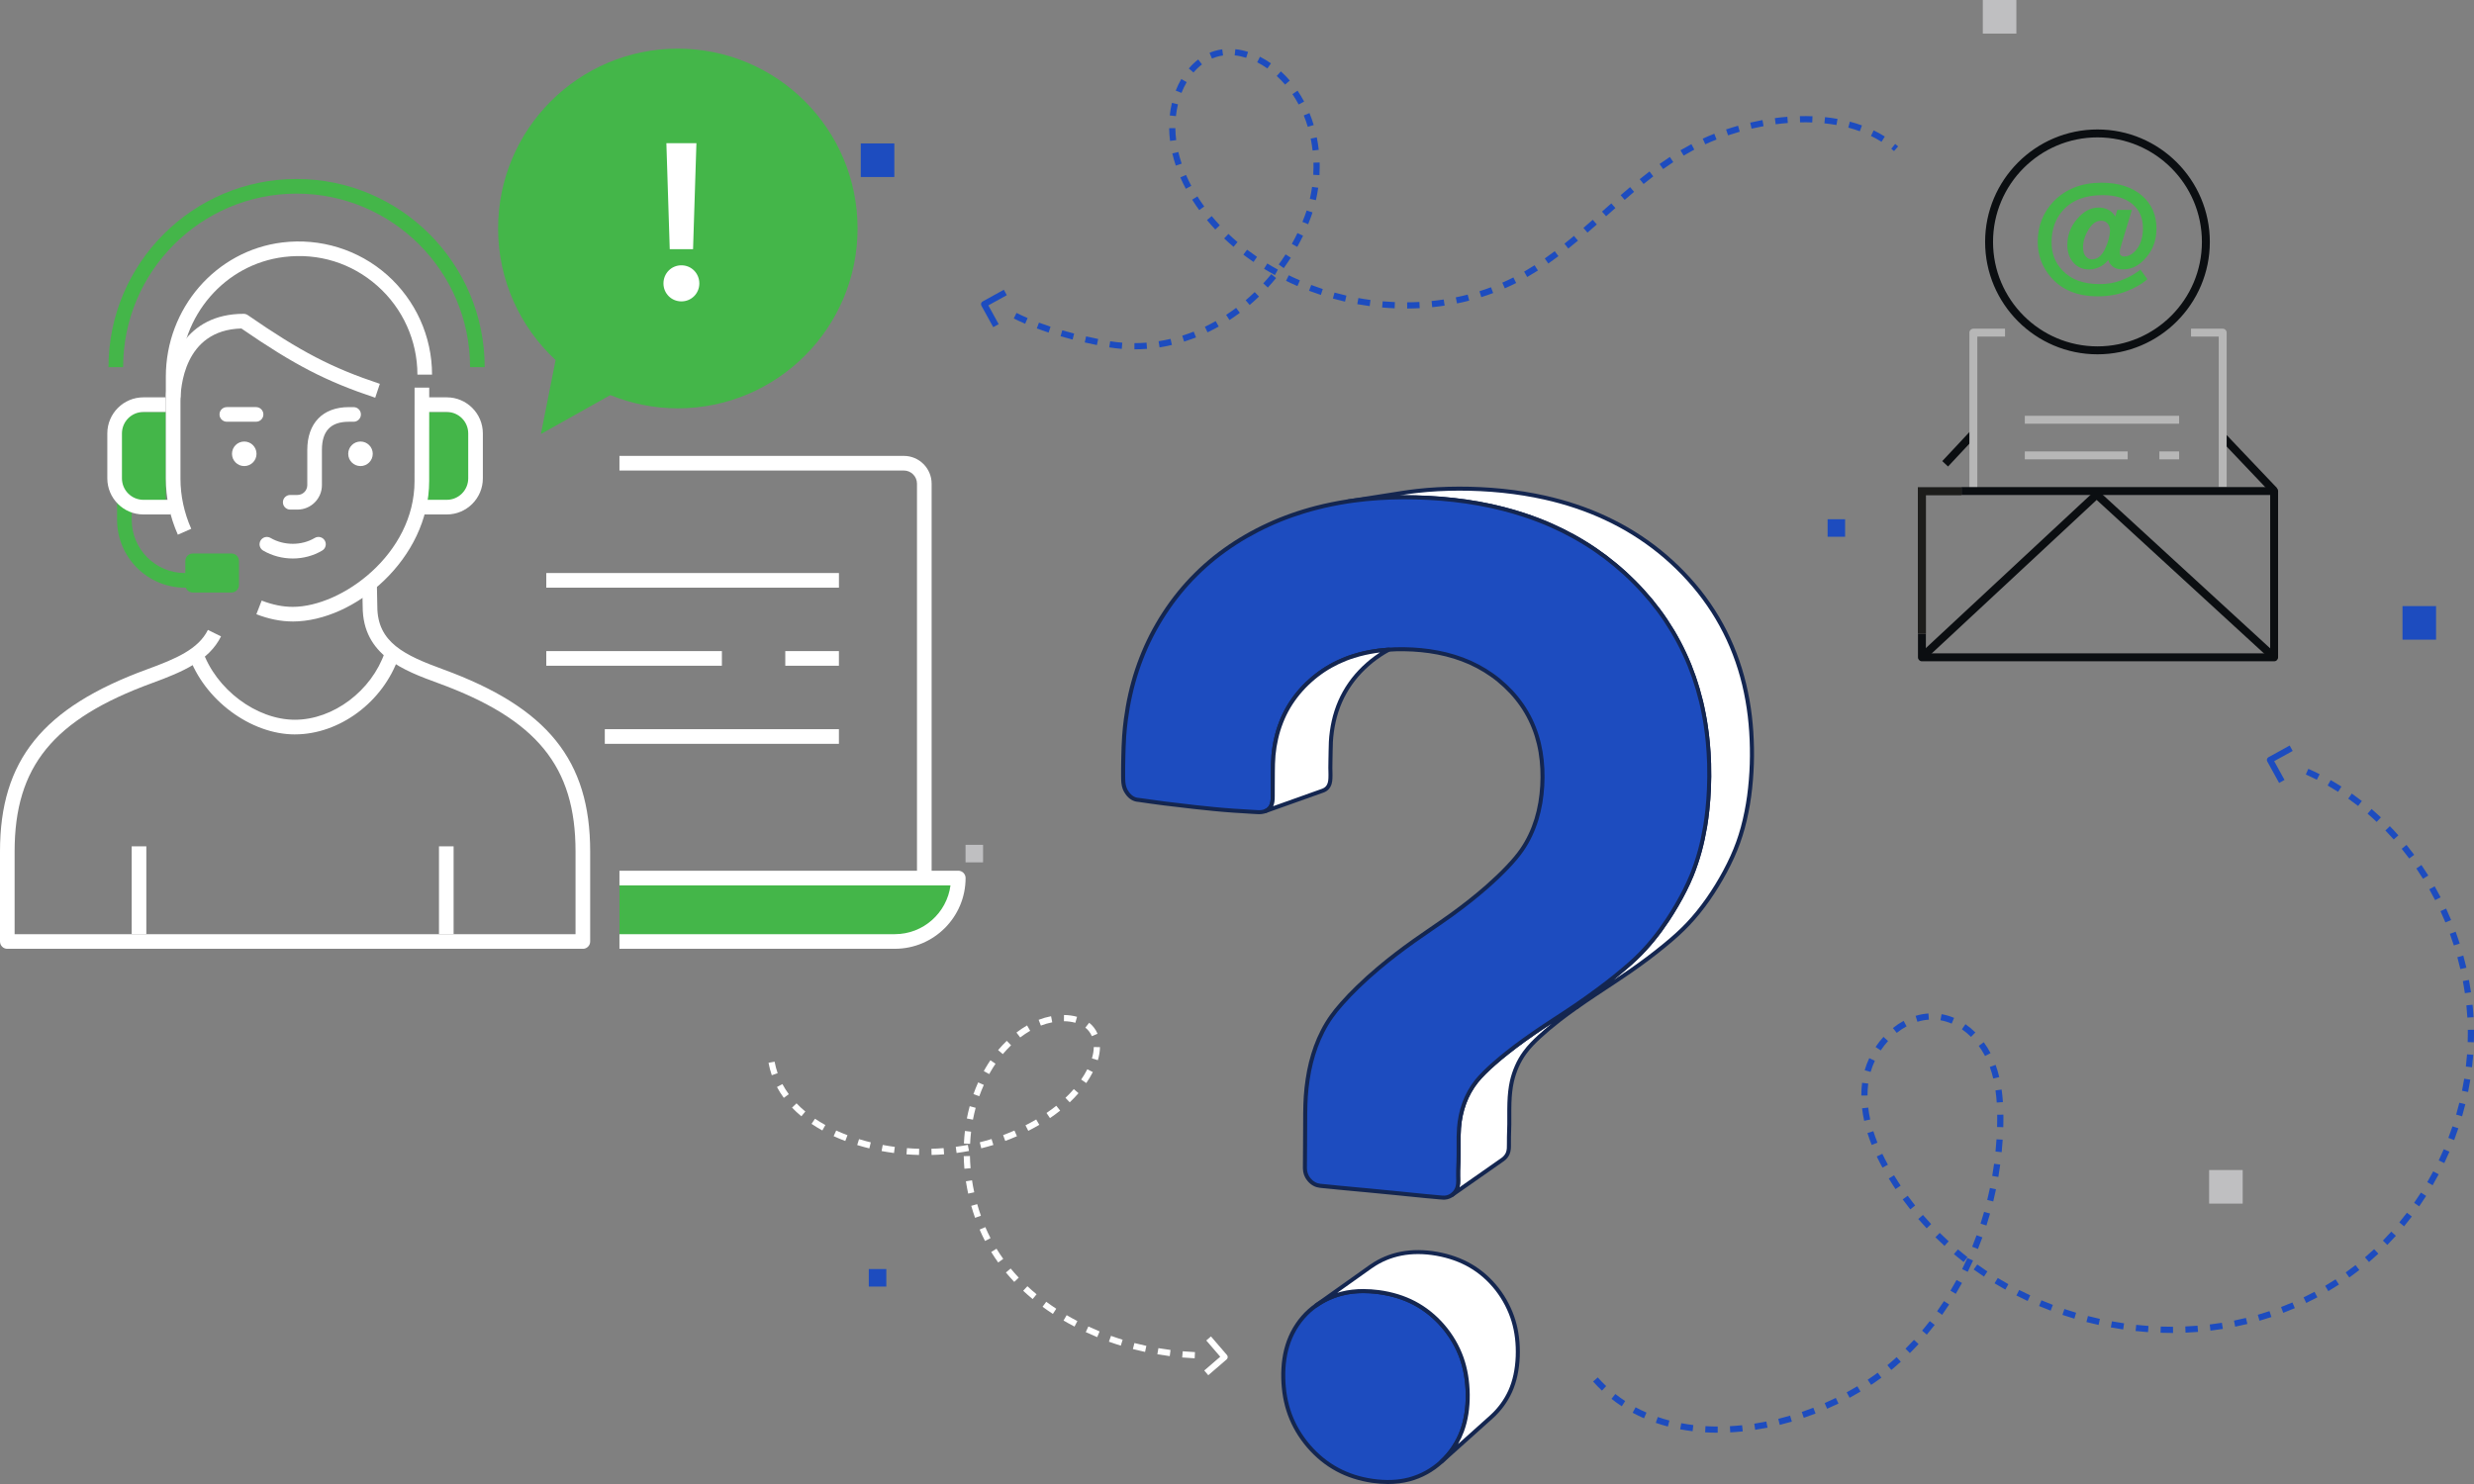 <svg xmlns="http://www.w3.org/2000/svg" width="610" height="366" viewBox="0 0 610 366" fill="none"><rect x="0" y="0" width="610" height="366" fill="#808080" stroke="none"/><g clip-path="url(#clip0_248_338)"><path d="M218.533 312.986H214.213V317.309H218.533V312.986Z" fill="#1D4CBF"></path><path d="M454.94 128.058H450.621V132.381H454.94V128.058Z" fill="#1D4CBF"></path><path d="M242.39 208.358H238.07V212.682H242.39V208.358Z" fill="#BFBFC1"></path><path d="M220.51 35.377H212.236V43.657H220.51V35.377Z" fill="#1D4CBF"></path><path d="M544.691 296.848H552.965V288.567H544.691V296.848Z" fill="#BFBFC1"></path><path d="M488.889 8.281L497.162 8.281V-1.71661e-05L488.889 -1.71661e-05V8.281Z" fill="#BFBFC1"></path><path d="M600.648 149.482H592.374V157.763H600.648V149.482Z" fill="#1D4CBF"></path><path d="M361.887 343.901C361.923 346.962 361.532 350.041 360.476 352.903C359.421 355.754 357.691 358.388 355.433 360.466C353.195 362.543 350.426 364.074 347.487 364.858C344.547 365.631 341.435 365.659 338.402 365.221C335.36 364.784 332.402 363.873 329.726 362.425C327.051 360.986 324.656 358.999 322.654 356.676C320.66 354.354 319.057 351.692 318.012 348.833C316.965 345.974 316.475 342.922 316.409 339.851C316.346 336.79 316.709 333.711 317.765 330.849C318.813 327.99 320.55 325.356 322.827 323.306C323.363 322.824 323.938 322.367 324.538 321.949C326.44 320.6 328.607 319.626 330.854 319.051C333.812 318.305 336.906 318.278 339.939 318.677C342.98 319.087 345.955 319.943 348.65 321.346C351.353 322.758 353.775 324.717 355.769 327.04C357.771 329.355 359.355 332.04 360.375 334.911C361.395 337.77 361.849 340.833 361.887 343.901Z" fill="#1D4CBF"></path><path d="M342.221 366C340.964 366 339.667 365.904 338.33 365.711C335.102 365.246 332.127 364.288 329.49 362.86C326.82 361.423 324.392 359.45 322.277 356.998C320.188 354.563 318.595 351.871 317.545 349.001C316.53 346.227 315.98 343.153 315.912 339.856C315.84 336.449 316.305 333.359 317.298 330.673C318.389 327.687 320.188 325.009 322.492 322.934C323.044 322.436 323.636 321.968 324.252 321.539C326.149 320.193 328.393 319.164 330.733 318.567C333.51 317.865 336.628 317.738 340.005 318.181C343.274 318.622 346.26 319.538 348.881 320.903C351.584 322.315 354.097 324.324 356.146 326.715C358.191 329.082 359.817 331.859 360.842 334.743C361.824 337.5 362.344 340.583 362.382 343.896C362.423 347.286 361.937 350.374 360.941 353.074C359.841 356.046 358.051 358.729 355.769 360.829C353.462 362.97 350.641 364.528 347.613 365.334C345.93 365.777 344.127 366 342.221 366ZM336.196 318.916C334.343 318.916 332.597 319.12 330.977 319.53C328.756 320.097 326.627 321.074 324.826 322.351C324.243 322.758 323.682 323.201 323.16 323.672C320.974 325.639 319.272 328.179 318.232 331.017C317.284 333.587 316.838 336.554 316.907 339.837C316.973 343.021 317.501 345.99 318.48 348.66C319.489 351.417 321.021 354.007 323.033 356.351C325.066 358.71 327.4 360.606 329.966 361.988C332.501 363.361 335.363 364.283 338.476 364.729C341.71 365.196 344.701 365.078 347.363 364.376C350.231 363.614 352.906 362.133 355.098 360.102C357.268 358.107 358.967 355.559 360.012 352.733C360.966 350.149 361.431 347.179 361.392 343.91C361.354 340.704 360.856 337.734 359.91 335.079C358.926 332.307 357.364 329.641 355.398 327.368C353.426 325.072 351.017 323.143 348.424 321.789C345.906 320.479 343.029 319.599 339.876 319.172C338.611 319.004 337.382 318.922 336.199 318.922L336.196 318.916Z" fill="#142650"></path><path d="M375.721 256.526C377.404 255.315 379.117 254.129 380.835 252.992C382.565 251.845 384.314 250.725 386.043 249.577C386.871 249.03 387.699 248.474 388.518 247.921L388.818 248.366C387.38 249.387 385.961 250.425 384.575 251.49C382.845 252.838 381.152 254.231 379.532 255.725C378.24 256.92 376.991 258.166 375.963 259.589C375.179 260.646 374.525 261.802 373.997 263.004C373.461 264.215 373.051 265.473 372.759 266.758C372.385 268.47 372.223 270.228 372.168 271.998C372.105 273.764 372.149 275.542 372.133 277.282C372.105 278.795 372.034 280.278 372.042 281.847C372.05 282.739 372.089 283.661 371.75 284.461C371.495 285.061 371.041 285.601 370.502 285.975L370.411 286.038L357.93 294.776C358.139 294.63 358.332 294.457 358.505 294.283C358.686 294.093 358.84 293.892 358.978 293.664C359.115 293.447 359.223 293.207 359.305 292.962C359.415 292.635 359.478 292.296 359.506 291.952C359.561 291.352 359.525 290.741 359.514 290.131C359.487 288.92 359.561 287.717 359.597 286.503C359.643 285.127 359.632 283.743 359.632 282.359C359.624 280.975 359.624 279.59 359.731 278.203C359.806 277.174 359.948 276.145 360.16 275.124C360.369 274.114 360.652 273.109 361.007 272.135C361.362 271.161 361.791 270.214 362.3 269.301C362.8 268.398 363.375 267.523 364.021 266.714C364.667 265.902 365.376 265.148 366.113 264.419C366.85 263.689 367.615 262.988 368.398 262.305C369.435 261.394 370.502 260.511 371.585 259.655C372.933 258.579 374.316 257.542 375.718 256.532L375.721 256.526Z" fill="white"></path><path d="M357.936 295.266C357.779 295.266 357.625 295.191 357.529 295.054C357.372 294.828 357.427 294.52 357.65 294.363L357.655 294.358C357.812 294.248 357.971 294.11 358.156 293.926C358.31 293.763 358.439 293.593 358.554 293.403C358.673 293.216 358.763 293.015 358.838 292.8C358.928 292.522 358.989 292.222 359.014 291.908C359.055 291.468 359.044 291.028 359.033 290.56L359.022 290.131C359.003 289.236 359.036 288.336 359.069 287.464C359.082 287.136 359.093 286.812 359.104 286.484C359.143 285.309 359.143 284.104 359.14 282.94V282.353C359.129 280.942 359.132 279.555 359.242 278.159C359.316 277.133 359.462 276.073 359.679 275.019C359.896 273.974 360.188 272.944 360.545 271.962C360.916 270.941 361.365 269.964 361.871 269.056C362.401 268.098 362.995 267.204 363.636 266.403C364.227 265.66 364.906 264.917 365.77 264.064C366.474 263.367 367.23 262.668 368.077 261.928C369.089 261.039 370.166 260.142 371.28 259.262C372.553 258.246 373.912 257.22 375.432 256.124C377.137 254.9 378.861 253.705 380.563 252.577C381.421 252.007 382.282 251.446 383.145 250.885C384.022 250.312 384.897 249.74 385.771 249.162C386.599 248.617 387.426 248.061 388.243 247.508C388.353 247.434 388.485 247.406 388.614 247.431C388.744 247.456 388.859 247.53 388.933 247.64L389.233 248.086C389.384 248.309 389.329 248.611 389.109 248.768C387.539 249.88 386.156 250.901 384.883 251.881C382.914 253.414 381.322 254.754 379.873 256.088C378.74 257.134 377.437 258.403 376.37 259.878C375.63 260.88 374.987 261.997 374.456 263.202C373.942 264.361 373.538 265.594 373.249 266.865C372.919 268.373 372.729 270.058 372.669 272.009C372.63 273.118 372.633 274.249 372.636 275.344C372.636 275.994 372.638 276.64 372.636 277.284C372.625 277.824 372.611 278.352 372.594 278.886C372.567 279.844 372.537 280.834 372.545 281.842V282.02C372.559 282.901 372.567 283.809 372.215 284.651C371.929 285.328 371.423 285.942 370.793 286.38L370.703 286.443L358.23 295.175C358.23 295.175 358.224 295.178 358.222 295.18C358.136 295.241 358.035 295.271 357.938 295.271L357.936 295.266ZM376.012 256.928C374.506 258.015 373.161 259.033 371.899 260.038C370.796 260.91 369.732 261.796 368.731 262.674C367.898 263.401 367.158 264.086 366.468 264.768C365.632 265.594 364.98 266.309 364.414 267.019C363.809 267.779 363.245 268.627 362.739 269.537C362.256 270.399 361.832 271.329 361.48 272.3C361.139 273.239 360.861 274.221 360.652 275.22C360.443 276.233 360.303 277.246 360.234 278.234C360.127 279.593 360.127 280.958 360.135 282.351V282.94C360.135 284.112 360.135 285.326 360.097 286.514C360.086 286.842 360.075 287.172 360.064 287.502C360.031 288.358 359.998 289.244 360.017 290.114L360.028 290.538C360.039 291.011 360.053 291.504 360.006 291.994C359.984 292.272 359.94 292.547 359.872 292.811L370.224 285.565C370.694 285.238 371.088 284.764 371.297 284.266C371.572 283.617 371.561 282.849 371.552 282.034V281.85C371.544 280.823 371.574 279.824 371.602 278.858C371.618 278.33 371.632 277.802 371.643 277.271C371.649 276.638 371.649 275.994 371.643 275.35C371.64 274.246 371.638 273.104 371.676 271.978C371.739 269.967 371.937 268.225 372.278 266.653C372.581 265.313 373.007 264.02 373.546 262.803C374.104 261.529 374.786 260.349 375.567 259.292C376.681 257.751 378.028 256.438 379.199 255.359C380.236 254.404 381.344 253.447 382.606 252.42C382.106 252.748 381.608 253.075 381.11 253.405C379.419 254.525 377.703 255.711 376.01 256.928H376.012Z" fill="#142650"></path><path d="M358.417 123.305C356.36 123.069 354.292 122.904 352.219 122.796C350.154 122.686 348.078 122.631 346.002 122.642C343.937 122.65 341.861 122.725 339.793 122.86C337.717 122.997 335.66 123.206 333.603 123.487C333.213 123.542 332.82 123.597 332.429 123.652L345.545 121.594L345.763 121.558C346.992 121.368 348.221 121.203 349.458 121.065C352.945 120.674 356.459 120.501 359.973 120.501C363.487 120.501 367.002 120.683 370.488 121.038C373.983 121.401 377.461 121.949 380.882 122.714C383.45 123.289 385.997 123.988 388.493 124.827C390.987 125.656 393.446 126.63 395.83 127.742C398.225 128.853 400.545 130.1 402.784 131.495C405.014 132.88 407.172 134.41 409.218 136.069C411.267 137.729 413.205 139.512 415.034 141.408C416.862 143.312 418.575 145.316 420.14 147.438C421.705 149.551 423.134 151.775 424.399 154.089C425.664 156.395 426.775 158.798 427.713 161.258C428.659 163.718 429.434 166.242 430.053 168.809C430.663 171.369 431.128 173.967 431.436 176.581C431.746 179.204 431.909 181.837 431.955 184.471C432.002 187.105 431.92 189.747 431.7 192.369C431.491 194.992 431.144 197.617 430.625 200.196C430.116 202.783 429.442 205.342 428.54 207.822C427.649 210.298 426.528 212.695 425.282 215.018C424.034 217.341 422.661 219.583 421.149 221.741C419.637 223.901 417.99 225.976 416.178 227.881C414.366 229.793 412.383 231.533 410.343 233.2C407.62 235.432 404.807 237.526 401.923 239.533C399.039 241.528 396.08 243.432 393.157 245.381C391.691 246.355 390.245 247.348 388.815 248.358L388.515 247.912C389.406 247.301 390.292 246.682 391.174 246.055C392.857 244.852 394.535 243.63 396.171 242.364C397.545 241.308 398.882 240.215 400.213 239.103C401.269 238.22 402.316 237.309 403.317 236.351C404.062 235.641 404.791 234.904 405.492 234.139C406.193 233.374 406.875 232.589 407.532 231.789C408.187 230.988 408.825 230.168 409.435 229.328C410.046 228.489 410.637 227.633 411.212 226.769C411.968 225.621 412.696 224.438 413.395 223.244C414.088 222.049 414.761 220.838 415.38 219.6C416.007 218.37 416.582 217.112 417.11 215.83C417.5 214.872 417.855 213.898 418.185 212.915C418.52 211.93 418.823 210.94 419.095 209.935C419.367 208.933 419.615 207.932 419.832 206.919C420.049 205.898 420.25 204.877 420.423 203.859C420.651 202.491 420.833 201.126 420.979 199.75C421.16 198.027 421.289 196.307 421.361 194.576C421.452 192.509 421.46 190.432 421.408 188.354C421.353 186.623 421.254 184.9 421.089 183.18C420.962 181.804 420.797 180.428 420.588 179.063C420.442 178.034 420.261 177.013 420.06 175.992C419.868 174.971 419.642 173.961 419.406 172.948C419.161 171.947 418.886 170.945 418.595 169.943C418.303 168.95 417.984 167.967 417.649 166.982C417.302 165.997 416.939 165.034 416.557 164.068C416.167 163.11 415.757 162.155 415.309 161.217C414.871 160.278 414.418 159.348 413.926 158.429C413.444 157.518 412.933 156.607 412.405 155.724C411.869 154.832 411.313 153.957 410.739 153.09C410.164 152.226 409.565 151.378 408.946 150.547C408.327 149.719 407.681 148.899 407.024 148.098C406.358 147.305 405.685 146.521 404.983 145.756C404.282 144.983 403.565 144.234 402.836 143.505C402.099 142.767 401.351 142.057 400.587 141.356C399.814 140.654 399.03 139.971 398.238 139.314C397.438 138.648 396.627 138.012 395.799 137.382C394.972 136.763 394.125 136.152 393.27 135.568C392.414 134.985 391.54 134.421 390.657 133.884C389.775 133.336 388.881 132.819 387.971 132.318C387.061 131.817 386.142 131.333 385.213 130.871C384.284 130.414 383.346 129.979 382.4 129.558C381.454 129.14 380.489 128.738 379.524 128.364C378.24 127.863 376.939 127.398 375.619 126.971C373.98 126.434 372.325 125.95 370.65 125.523C368.638 125.003 366.608 124.566 364.571 124.203C362.53 123.839 360.485 123.537 358.417 123.311V123.305Z" fill="white"></path><path d="M388.821 248.859C388.79 248.859 388.76 248.856 388.73 248.851C388.598 248.826 388.482 248.752 388.408 248.639L388.108 248.193C387.957 247.967 388.015 247.659 388.24 247.505C389.131 246.897 390.011 246.278 390.891 245.65C392.915 244.205 394.452 243.069 395.874 241.971C397.078 241.046 398.357 240.014 399.899 238.721C401.123 237.697 402.102 236.83 402.979 235.991C403.735 235.27 404.458 234.535 405.129 233.8C405.85 233.016 406.529 232.232 407.15 231.472C407.818 230.655 408.454 229.835 409.037 229.034C409.617 228.236 410.208 227.38 410.799 226.491C411.503 225.423 412.212 224.278 412.969 222.988C413.772 221.603 414.396 220.453 414.937 219.374C415.54 218.194 416.117 216.939 416.65 215.637C417.019 214.737 417.368 213.793 417.715 212.753C418.034 211.817 418.331 210.854 418.617 209.8C418.889 208.804 419.134 207.797 419.348 206.812C419.582 205.727 419.774 204.731 419.936 203.773C420.156 202.452 420.335 201.118 420.486 199.695C420.668 197.986 420.794 196.255 420.866 194.551C420.951 192.592 420.968 190.509 420.913 188.362C420.855 186.535 420.75 184.853 420.596 183.222C420.464 181.796 420.297 180.42 420.099 179.132C419.967 178.202 419.802 177.236 419.573 176.083C419.373 175.01 419.131 173.953 418.922 173.058C418.694 172.123 418.43 171.146 418.119 170.078C417.852 169.164 417.544 168.204 417.178 167.139C416.851 166.212 416.497 165.265 416.095 164.247C415.641 163.14 415.248 162.243 414.86 161.426C414.379 160.394 413.931 159.488 413.488 158.66C412.991 157.719 412.482 156.816 411.981 155.974C411.462 155.11 410.92 154.254 410.329 153.36C409.79 152.548 409.193 151.7 408.553 150.842C407.975 150.068 407.351 149.27 406.644 148.409C405.872 147.49 405.228 146.749 404.623 146.089C403.98 145.379 403.284 144.647 402.489 143.854C401.794 143.155 401.062 142.459 400.257 141.719C399.437 140.976 398.673 140.313 397.928 139.696C397.182 139.077 396.391 138.45 395.505 137.778C394.614 137.112 393.792 136.526 392.995 135.981C392.139 135.398 391.268 134.836 390.404 134.311C389.538 133.774 388.667 133.268 387.737 132.756C386.83 132.258 385.906 131.77 384.996 131.316C384.083 130.868 383.142 130.43 382.205 130.015C381.259 129.596 380.299 129.197 379.351 128.831C378.08 128.336 376.777 127.868 375.471 127.447C373.848 126.916 372.188 126.432 370.529 126.008C368.585 125.504 366.553 125.064 364.486 124.695C362.42 124.326 360.361 124.026 358.365 123.806C356.399 123.581 354.38 123.413 352.197 123.3C350.099 123.19 348.017 123.143 346.007 123.146C343.959 123.154 341.88 123.228 339.832 123.363C337.786 123.498 335.715 123.707 333.675 123.988L332.501 124.153C332.234 124.186 331.981 124.004 331.943 123.735C331.901 123.465 332.088 123.215 332.358 123.171L345.688 121.076C346.929 120.884 348.18 120.716 349.412 120.581C355.967 119.843 363.344 119.819 370.543 120.553C374.17 120.93 377.684 121.497 380.998 122.24C383.635 122.829 386.211 123.545 388.658 124.368C391.177 125.204 393.666 126.192 396.047 127.304C398.48 128.435 400.84 129.706 403.056 131.085C405.311 132.483 407.491 134.035 409.542 135.695C411.572 137.338 413.543 139.149 415.405 141.075C417.299 143.045 419.032 145.093 420.555 147.157C422.147 149.306 423.594 151.563 424.85 153.863C426.121 156.181 427.245 158.613 428.191 161.096C429.121 163.512 429.915 166.074 430.55 168.708C431.169 171.3 431.637 173.934 431.944 176.537C432.244 179.077 432.42 181.746 432.467 184.476C432.514 187.151 432.426 189.824 432.208 192.424C431.991 195.176 431.625 197.829 431.125 200.306C430.575 203.11 429.885 205.628 429.022 208.003C428.186 210.326 427.11 212.701 425.733 215.266C424.473 217.613 423.074 219.889 421.57 222.038C419.923 224.394 418.281 226.419 416.552 228.236C414.965 229.912 413.095 231.618 410.673 233.599C408.071 235.732 405.308 237.81 402.223 239.954C400.292 241.288 398.299 242.601 396.371 243.872C395.395 244.516 394.419 245.16 393.448 245.807C391.991 246.776 390.534 247.775 389.118 248.779C389.032 248.84 388.933 248.87 388.832 248.87L388.821 248.859ZM358.475 122.813C360.493 123.036 362.572 123.338 364.659 123.71C366.751 124.084 368.808 124.53 370.774 125.039C372.451 125.468 374.134 125.958 375.776 126.498C377.096 126.927 378.421 127.398 379.708 127.901C380.67 128.273 381.644 128.677 382.603 129.104C383.555 129.525 384.506 129.968 385.433 130.425C386.36 130.887 387.292 131.377 388.213 131.883C389.156 132.403 390.044 132.921 390.919 133.463C391.793 133.997 392.681 134.569 393.55 135.161C394.361 135.714 395.194 136.308 396.099 136.985C396.998 137.668 397.804 138.306 398.557 138.934C399.314 139.561 400.089 140.233 400.922 140.99C401.742 141.741 402.481 142.448 403.188 143.158C403.991 143.964 404.7 144.705 405.352 145.426C405.965 146.095 406.62 146.846 407.403 147.781C408.121 148.662 408.753 149.468 409.342 150.256C409.993 151.128 410.601 151.992 411.151 152.82C411.75 153.726 412.3 154.595 412.828 155.471C413.34 156.326 413.857 157.246 414.363 158.2C414.814 159.045 415.27 159.965 415.757 161.01C416.15 161.841 416.552 162.755 417.013 163.883C417.423 164.918 417.783 165.879 418.113 166.822C418.485 167.904 418.795 168.881 419.068 169.808C419.384 170.893 419.65 171.883 419.884 172.836C420.099 173.746 420.343 174.817 420.547 175.904C420.778 177.071 420.946 178.056 421.078 178.997C421.278 180.299 421.446 181.694 421.581 183.139C421.737 184.79 421.842 186.491 421.9 188.343C421.957 190.514 421.941 192.62 421.853 194.604C421.781 196.326 421.652 198.079 421.468 199.81C421.314 201.253 421.133 202.606 420.91 203.949C420.745 204.924 420.55 205.931 420.313 207.032C420.096 208.036 419.846 209.06 419.571 210.073C419.277 211.149 418.977 212.131 418.652 213.083C418.3 214.14 417.946 215.103 417.569 216.025C417.022 217.354 416.436 218.637 415.82 219.834C415.273 220.929 414.638 222.096 413.824 223.502C413.057 224.809 412.336 225.971 411.624 227.052C411.025 227.955 410.425 228.822 409.837 229.631C409.243 230.446 408.597 231.282 407.917 232.113C407.282 232.889 406.592 233.687 405.861 234.485C405.173 235.234 404.433 235.988 403.661 236.723C402.767 237.576 401.772 238.457 400.532 239.494C399.544 240.32 398.662 241.043 397.84 241.698C399.11 240.856 400.391 239.998 401.643 239.134C404.706 237.006 407.45 234.942 410.029 232.826C412.421 230.872 414.261 229.196 415.817 227.548C417.489 225.792 419.144 223.744 420.742 221.463C422.221 219.347 423.602 217.101 424.845 214.79C426.198 212.269 427.253 209.935 428.073 207.659C428.92 205.331 429.593 202.862 430.138 200.108C430.63 197.667 430.988 195.052 431.205 192.339C431.419 189.771 431.505 187.129 431.458 184.49C431.411 181.793 431.238 179.157 430.941 176.65C430.638 174.085 430.176 171.49 429.569 168.936C428.945 166.346 428.164 163.826 427.248 161.445C426.319 159.004 425.213 156.613 423.962 154.337C422.727 152.075 421.306 149.856 419.738 147.743C418.24 145.712 416.538 143.7 414.673 141.76C412.842 139.864 410.901 138.081 408.902 136.463C406.883 134.831 404.736 133.303 402.517 131.925C400.334 130.565 398.013 129.313 395.615 128.201C393.267 127.106 390.817 126.132 388.331 125.306C385.917 124.494 383.373 123.787 380.769 123.206C377.494 122.474 374.016 121.913 370.43 121.539C363.306 120.812 355.997 120.837 349.511 121.566C348.295 121.701 347.058 121.866 345.834 122.056L345.191 122.158C345.457 122.155 345.724 122.152 345.991 122.152C348.02 122.141 350.121 122.196 352.236 122.309C354.441 122.425 356.478 122.593 358.466 122.821L358.475 122.813Z" fill="#142650"></path><path d="M342.433 160.22C342.295 160.229 342.169 160.24 342.031 160.248C340.64 160.347 339.254 160.52 337.879 160.776C336.969 160.941 336.059 161.151 335.157 161.387C334.712 161.514 334.266 161.643 333.818 161.778C332.49 162.188 331.186 162.697 329.93 163.292C328.665 163.892 327.455 164.577 326.289 165.35C325.134 166.123 324.032 166.982 322.995 167.92C321.958 168.851 320.993 169.861 320.1 170.937C319.217 172.013 318.406 173.149 317.696 174.352C316.995 175.554 316.376 176.812 315.876 178.114C315.367 179.407 314.958 180.747 314.647 182.104C314.328 183.472 314.111 184.845 313.981 186.24C313.863 187.625 313.836 189.02 313.827 190.412C313.808 191.579 313.808 192.743 313.808 193.902C313.808 194.714 313.808 195.523 313.8 196.343C313.8 196.808 313.8 197.273 313.717 197.727C313.662 198.074 313.563 198.41 313.407 198.729C313.261 199.04 313.052 199.329 312.788 199.557C312.543 199.786 312.241 199.948 311.925 200.066L311.878 200.086C311.779 200.121 311.669 200.157 311.559 200.185C310.767 200.386 309.928 200.311 309.112 200.248C307.473 200.13 305.881 200.047 304.278 199.948C301.063 199.731 297.777 199.392 294.53 199.037C289.888 198.528 285.318 197.972 280.729 197.279C280.465 197.27 280.209 197.224 279.965 197.152C279.709 197.08 279.472 196.979 279.244 196.841C279.016 196.714 278.807 196.558 278.617 196.387C278.362 196.159 278.136 195.894 277.935 195.614C277.68 195.259 277.462 194.884 277.308 194.483C276.934 193.517 276.918 192.432 276.918 191.376C276.91 189.79 276.926 188.277 276.965 186.747C277 185.035 277.055 183.293 277.174 181.562C277.273 180.178 277.41 178.802 277.592 177.434C277.729 176.405 277.883 175.376 278.065 174.355C278.238 173.334 278.447 172.313 278.675 171.303C278.903 170.293 279.148 169.288 279.431 168.286C279.703 167.285 280.006 166.291 280.333 165.309C280.66 164.324 281.007 163.349 281.389 162.375C281.763 161.409 282.162 160.452 282.582 159.505C283.011 158.558 283.457 157.628 283.93 156.698C284.403 155.779 284.903 154.868 285.423 153.973C285.942 153.071 286.487 152.187 287.053 151.323C287.617 150.448 288.208 149.592 288.819 148.753C289.429 147.914 290.056 147.096 290.713 146.284C291.359 145.484 292.033 144.691 292.734 143.926C293.427 143.153 294.145 142.404 294.882 141.675C295.611 140.946 296.367 140.235 297.139 139.542C297.912 138.848 298.704 138.185 299.515 137.528C300.326 136.881 301.154 136.253 302.001 135.651C302.84 135.051 303.695 134.467 304.569 133.9C305.444 133.336 306.326 132.797 307.228 132.28C308.119 131.759 309.029 131.27 309.959 130.785C310.877 130.312 311.806 129.855 312.752 129.428C313.69 128.991 314.647 128.581 315.601 128.19C316.566 127.808 317.531 127.433 318.513 127.087C319.486 126.74 320.471 126.421 321.463 126.121C322.456 125.81 323.457 125.537 324.458 125.273C325.797 124.926 327.144 124.618 328.5 124.343C329.655 124.106 330.821 123.897 331.987 123.715L332.432 123.644C332.823 123.589 333.216 123.534 333.606 123.479C335.663 123.195 337.72 122.986 339.796 122.851C341.861 122.714 343.937 122.642 346.005 122.634C348.081 122.626 350.157 122.681 352.222 122.788C354.298 122.898 356.363 123.06 358.42 123.297C360.485 123.525 362.533 123.825 364.574 124.189C366.614 124.552 368.643 124.99 370.653 125.51C372.328 125.939 373.986 126.421 375.622 126.957C376.942 127.386 378.242 127.849 379.527 128.35C380.492 128.724 381.457 129.123 382.403 129.544C383.349 129.962 384.286 130.4 385.216 130.857C386.145 131.322 387.064 131.803 387.974 132.304C388.884 132.805 389.775 133.325 390.66 133.87C391.543 134.407 392.417 134.974 393.272 135.554C394.128 136.138 394.974 136.749 395.802 137.368C396.63 137.995 397.441 138.634 398.241 139.3C399.033 139.955 399.817 140.64 400.589 141.342C401.354 142.044 402.102 142.754 402.839 143.491C403.567 144.22 404.285 144.966 404.986 145.742C405.687 146.507 406.361 147.292 407.027 148.084C407.681 148.885 408.327 149.705 408.949 150.533C409.567 151.362 410.169 152.209 410.741 153.076C411.316 153.94 411.869 154.815 412.408 155.71C412.936 156.593 413.444 157.504 413.928 158.415C414.421 159.334 414.874 160.264 415.311 161.203C415.757 162.141 416.167 163.099 416.56 164.054C416.942 165.02 417.305 165.986 417.651 166.968C417.987 167.953 418.306 168.936 418.597 169.929C418.889 170.931 419.161 171.933 419.409 172.935C419.645 173.945 419.873 174.957 420.063 175.978C420.264 176.999 420.445 178.02 420.591 179.049C420.8 180.417 420.965 181.79 421.091 183.166C421.256 184.889 421.355 186.609 421.41 188.34C421.465 190.418 421.457 192.496 421.364 194.562C421.289 196.293 421.163 198.016 420.981 199.736C420.836 201.112 420.654 202.477 420.426 203.845C420.253 204.866 420.052 205.887 419.835 206.905C419.618 207.915 419.37 208.919 419.098 209.921C418.826 210.923 418.523 211.916 418.188 212.902C417.86 213.887 417.506 214.861 417.113 215.816C416.585 217.101 416.01 218.359 415.383 219.586C414.764 220.825 414.091 222.038 413.398 223.23C412.696 224.424 411.968 225.608 411.214 226.755C410.64 227.619 410.048 228.478 409.438 229.314C408.828 230.154 408.19 230.971 407.535 231.775C406.881 232.576 406.196 233.36 405.495 234.125C404.794 234.89 404.065 235.627 403.32 236.337C402.319 237.295 401.271 238.206 400.215 239.089C398.887 240.201 397.548 241.294 396.173 242.351C394.535 243.616 392.86 244.838 391.177 246.041C390.294 246.668 389.412 247.29 388.518 247.899C387.699 248.454 386.871 249.01 386.043 249.555C384.314 250.703 382.565 251.823 380.835 252.97C379.114 254.11 377.404 255.293 375.721 256.504C374.319 257.514 372.935 258.554 371.588 259.628C370.505 260.483 369.441 261.367 368.401 262.278C367.617 262.96 366.853 263.662 366.116 264.391C365.379 265.12 364.67 265.877 364.024 266.686C363.377 267.498 362.803 268.371 362.302 269.273C361.794 270.184 361.365 271.131 361.01 272.108C360.655 273.082 360.372 274.084 360.163 275.096C359.954 276.117 359.808 277.147 359.734 278.176C359.624 279.56 359.624 280.944 359.635 282.331C359.635 283.716 359.643 285.1 359.599 286.476C359.564 287.687 359.489 288.889 359.517 290.103C359.525 290.714 359.564 291.325 359.509 291.925C359.481 292.272 359.418 292.607 359.308 292.935C359.225 293.18 359.115 293.416 358.981 293.637C358.843 293.865 358.689 294.066 358.508 294.256C358.334 294.429 358.145 294.602 357.933 294.748C357.925 294.748 357.925 294.757 357.914 294.757C357.705 294.902 357.477 295.029 357.232 295.131C356.913 295.257 356.566 295.332 356.223 295.359C355.794 295.387 355.367 295.332 354.93 295.288C353.894 295.178 352.873 295.098 351.845 295.004C349.615 294.803 347.366 294.558 345.128 294.33C342.378 294.047 339.647 293.782 336.889 293.529C334.478 293.312 332.039 293.1 329.652 292.855C328.541 292.737 327.441 292.61 326.311 292.516C325.791 292.47 325.264 292.434 324.774 292.288C324.518 292.217 324.282 292.115 324.054 291.988C323.825 291.87 323.608 291.724 323.407 291.559C323.207 291.394 323.025 291.212 322.852 291.011C322.624 290.747 322.423 290.463 322.25 290.155C322.033 289.745 321.876 289.299 321.804 288.843C321.714 288.278 321.741 287.687 321.749 287.103C321.769 286.402 321.758 285.711 321.758 285.009C321.758 284.09 321.766 283.151 321.777 282.221C321.785 281.065 321.796 279.899 321.796 278.74C321.796 277.337 321.796 275.944 321.815 274.549C321.835 273.156 321.87 271.761 321.961 270.369C322.052 268.984 322.206 267.589 322.418 266.213C322.618 264.829 322.882 263.461 323.218 262.104C323.553 260.756 323.955 259.416 324.439 258.106C324.912 256.793 325.475 255.519 326.113 254.28C326.751 253.031 327.469 251.839 328.28 250.7C329.08 249.561 329.974 248.487 330.9 247.447C332.13 246.052 333.422 244.715 334.761 243.421C336.427 241.8 338.157 240.251 339.931 238.756C342.779 236.36 345.738 234.1 348.768 231.951C351.798 229.802 354.903 227.751 357.916 225.583C360.93 223.406 363.861 221.1 366.655 218.651C368.393 217.12 370.087 215.527 371.69 213.84C372.974 212.492 374.203 211.088 375.259 209.558C376.051 208.41 376.744 207.188 377.335 205.931C377.937 204.665 378.438 203.36 378.847 202.031C379.257 200.691 379.568 199.334 379.804 197.958C380.032 196.582 380.186 195.198 380.269 193.803C380.351 192.408 380.36 191.015 380.296 189.623C380.233 188.23 380.087 186.835 379.859 185.459C379.631 184.083 379.312 182.726 378.894 181.397C378.476 180.057 377.965 178.763 377.357 177.506C376.747 176.248 376.045 175.045 375.253 173.898C374.462 172.75 373.579 171.658 372.633 170.637C371.676 169.616 370.659 168.661 369.584 167.777C368.508 166.894 367.373 166.082 366.179 165.353C364.997 164.624 363.757 163.969 362.492 163.393C361.219 162.829 359.907 162.337 358.579 161.927C357.251 161.517 355.893 161.181 354.521 160.917C353.154 160.652 351.771 160.452 350.388 160.325C349.005 160.187 347.611 160.116 346.211 160.097C344.954 160.077 343.698 160.105 342.444 160.196L342.433 160.22Z" fill="#1D4CBF"></path><path d="M355.983 295.882C355.653 295.882 355.332 295.849 355.021 295.816L354.881 295.802C354.094 295.72 353.316 295.651 352.541 295.585L351.804 295.522C350.206 295.379 348.6 295.211 346.997 295.046L345.081 294.847C342.331 294.564 339.603 294.303 336.848 294.047L335.229 293.901C333.348 293.733 331.461 293.562 329.605 293.372L328.896 293.295C328.027 293.202 327.161 293.108 326.278 293.037L326.149 293.026C325.651 292.982 325.137 292.938 324.637 292.789C324.351 292.706 324.081 292.594 323.814 292.445C323.572 292.318 323.328 292.156 323.097 291.966C322.882 291.793 322.682 291.592 322.481 291.361C322.222 291.061 322.008 290.755 321.821 290.422C321.565 289.943 321.397 289.451 321.318 288.947C321.232 288.413 321.243 287.877 321.252 287.354V287.12C321.271 286.597 321.268 286.085 321.265 285.571V285.034C321.265 284.17 321.274 283.292 321.282 282.42V282.241C321.293 281.085 321.301 279.921 321.301 278.765C321.301 277.359 321.301 275.963 321.32 274.568C321.342 272.878 321.386 271.579 321.466 270.36C321.557 268.984 321.711 267.573 321.925 266.164C322.132 264.744 322.404 263.346 322.737 262.008C323.094 260.572 323.512 259.209 323.971 257.957C324.436 256.669 325.011 255.362 325.67 254.074C326.322 252.797 327.065 251.57 327.873 250.433C328.604 249.396 329.449 248.347 330.529 247.136C331.706 245.802 333.012 244.439 334.415 243.083C336.018 241.52 337.72 239.987 339.612 238.396C342.359 236.084 345.259 233.85 348.482 231.566C349.857 230.589 351.248 229.634 352.64 228.679C354.284 227.55 355.986 226.381 357.628 225.198C360.754 222.938 363.683 220.615 366.328 218.296C368.222 216.628 369.859 215.065 371.33 213.515C372.856 211.911 373.942 210.609 374.849 209.294C375.605 208.199 376.29 207.001 376.884 205.738C377.461 204.522 377.959 203.234 378.369 201.905C378.754 200.644 379.062 199.332 379.309 197.895C379.532 196.541 379.689 195.162 379.769 193.797C379.848 192.43 379.859 191.04 379.796 189.667C379.733 188.296 379.59 186.915 379.364 185.563C379.139 184.19 378.817 182.847 378.416 181.568C378 180.244 377.492 178.959 376.903 177.745C376.309 176.518 375.614 175.326 374.838 174.203C374.074 173.097 373.208 172.018 372.262 170.997C371.324 169.995 370.312 169.049 369.259 168.182C368.203 167.312 367.076 166.511 365.913 165.799C364.758 165.086 363.534 164.439 362.28 163.87C361.026 163.314 359.729 162.827 358.425 162.425C357.127 162.023 355.777 161.687 354.419 161.426C353.049 161.162 351.677 160.963 350.335 160.84C349.007 160.708 347.616 160.633 346.197 160.614C344.875 160.595 343.654 160.628 342.471 160.713H342.469L342.067 160.741C340.673 160.84 339.295 161.016 337.973 161.261C337.129 161.412 336.251 161.61 335.286 161.863C334.819 161.998 334.393 162.119 333.966 162.249C332.685 162.645 331.401 163.143 330.147 163.735C328.904 164.326 327.7 165.006 326.57 165.757C325.429 166.522 324.337 167.373 323.333 168.281C322.335 169.175 321.378 170.172 320.487 171.245C319.594 172.335 318.799 173.463 318.131 174.597C317.416 175.824 316.814 177.065 316.346 178.284C315.851 179.545 315.444 180.863 315.139 182.206C314.831 183.53 314.611 184.897 314.485 186.276C314.364 187.68 314.339 189.091 314.331 190.407C314.311 191.577 314.311 192.738 314.311 193.894C314.311 194.706 314.311 195.52 314.303 196.34C314.303 196.814 314.303 197.309 314.212 197.807C314.152 198.201 314.031 198.586 313.86 198.938C313.682 199.321 313.423 199.665 313.118 199.926C312.857 200.168 312.513 200.372 312.103 200.526C311.938 200.587 311.812 200.628 311.688 200.661C310.836 200.878 309.972 200.809 309.139 200.743C308.023 200.661 306.983 200.6 305.949 200.54L304.253 200.438C300.953 200.215 297.607 199.868 294.48 199.527C289.091 198.935 284.7 198.377 280.66 197.766C280.424 197.76 280.124 197.711 279.83 197.623C279.53 197.537 279.255 197.419 278.997 197.262C278.757 197.127 278.515 196.954 278.29 196.748C278.023 196.508 277.768 196.222 277.537 195.892C277.234 195.471 277.009 195.063 276.849 194.653C276.456 193.638 276.423 192.564 276.423 191.367C276.415 189.884 276.428 188.365 276.47 186.728C276.503 185.197 276.552 183.381 276.679 181.521C276.783 180.081 276.923 178.683 277.099 177.363C277.248 176.245 277.405 175.23 277.578 174.261C277.735 173.331 277.935 172.324 278.191 171.187C278.441 170.07 278.691 169.076 278.953 168.146C279.225 167.147 279.53 166.134 279.86 165.144C280.226 164.048 280.572 163.083 280.924 162.185C281.282 161.258 281.675 160.311 282.126 159.296C282.563 158.33 283.006 157.405 283.484 156.464C283.952 155.556 284.458 154.631 284.991 153.715C285.489 152.848 286.041 151.948 286.633 151.043C287.177 150.198 287.777 149.325 288.412 148.453C289.028 147.608 289.668 146.769 290.32 145.965C291.021 145.096 291.689 144.317 292.36 143.582C293.018 142.847 293.727 142.104 294.524 141.314C295.228 140.61 295.995 139.886 296.801 139.165C297.511 138.529 298.294 137.866 299.196 137.137C300.051 136.454 300.893 135.819 301.707 135.241C302.543 134.641 303.411 134.046 304.291 133.479C305.166 132.915 306.043 132.379 306.97 131.845C307.781 131.371 308.655 130.893 309.719 130.339C310.726 129.819 311.65 129.373 312.538 128.969C313.387 128.573 314.325 128.165 315.403 127.722C316.264 127.381 317.284 126.982 318.34 126.61C319.277 126.277 320.248 125.958 321.309 125.639C322.354 125.312 323.418 125.025 324.32 124.786C325.665 124.439 327.032 124.123 328.39 123.85C329.534 123.616 330.716 123.404 331.899 123.217L333.526 122.981C335.591 122.697 337.684 122.485 339.752 122.348C341.822 122.21 343.92 122.136 345.991 122.127C348.02 122.116 350.121 122.172 352.236 122.284C354.441 122.4 356.478 122.568 358.466 122.796C360.482 123.019 362.563 123.319 364.651 123.693C366.743 124.068 368.8 124.513 370.766 125.023C372.443 125.452 374.126 125.942 375.768 126.481C377.088 126.91 378.413 127.381 379.7 127.885C380.662 128.256 381.636 128.661 382.595 129.087C383.547 129.508 384.498 129.951 385.425 130.408C386.351 130.871 387.283 131.36 388.205 131.867C389.148 132.387 390.036 132.904 390.91 133.446C391.785 133.98 392.673 134.553 393.542 135.144C394.353 135.698 395.186 136.292 396.091 136.969C396.99 137.651 397.796 138.29 398.549 138.917C399.305 139.545 400.081 140.216 400.914 140.973C401.733 141.724 402.473 142.432 403.18 143.142C403.983 143.948 404.692 144.688 405.344 145.409C405.957 146.078 406.611 146.829 407.395 147.765C408.113 148.646 408.745 149.452 409.334 150.239C409.985 151.111 410.593 151.975 411.143 152.804C411.742 153.709 412.292 154.579 412.82 155.454C413.332 156.31 413.849 157.229 414.355 158.184C414.805 159.029 415.262 159.948 415.749 160.994C416.142 161.825 416.543 162.739 417.005 163.867C417.415 164.902 417.775 165.862 418.105 166.806C418.476 167.887 418.787 168.864 419.059 169.792C419.375 170.876 419.642 171.867 419.876 172.819C420.09 173.73 420.335 174.8 420.539 175.887C420.77 177.054 420.937 178.04 421.069 178.981C421.27 180.282 421.438 181.678 421.573 183.122C421.729 184.774 421.834 186.474 421.892 188.326C421.949 190.498 421.933 192.603 421.845 194.587C421.773 196.31 421.644 198.063 421.46 199.794C421.306 201.236 421.124 202.59 420.902 203.933C420.737 204.907 420.541 205.914 420.305 207.015C420.088 208.02 419.837 209.043 419.562 210.056C419.268 211.132 418.969 212.115 418.644 213.067C418.292 214.124 417.937 215.087 417.561 216.009C417.014 217.338 416.428 218.62 415.815 219.817C415.267 220.913 414.632 222.08 413.818 223.486C413.051 224.793 412.331 225.954 411.619 227.036C411.019 227.938 410.42 228.805 409.831 229.614C409.237 230.429 408.591 231.266 407.912 232.097C407.277 232.873 406.587 233.671 405.855 234.469C405.168 235.217 404.428 235.972 403.655 236.706C402.762 237.559 401.766 238.44 400.526 239.478C398.97 240.779 397.683 241.819 396.47 242.752C395.038 243.859 393.492 245.001 391.458 246.451C390.572 247.081 389.687 247.703 388.793 248.314C387.971 248.873 387.141 249.429 386.31 249.976C385.438 250.554 384.559 251.129 383.679 251.702C382.821 252.263 381.96 252.825 381.105 253.392C379.414 254.512 377.698 255.698 376.004 256.914C374.497 258.001 373.153 259.019 371.891 260.024C370.788 260.896 369.724 261.782 368.723 262.66C367.89 263.387 367.15 264.072 366.46 264.755C365.624 265.58 364.972 266.296 364.406 267.006C363.801 267.765 363.237 268.613 362.731 269.524C362.247 270.385 361.824 271.315 361.472 272.287C361.131 273.225 360.853 274.208 360.644 275.207C360.435 276.219 360.295 277.232 360.226 278.22C360.119 279.579 360.119 280.944 360.127 282.337V282.926C360.127 284.098 360.127 285.312 360.089 286.501C360.078 286.828 360.067 287.158 360.056 287.489C360.023 288.345 359.99 289.231 360.009 290.1L360.02 290.524C360.031 290.997 360.045 291.49 359.998 291.98C359.968 292.368 359.894 292.748 359.775 293.103C359.676 293.394 359.55 293.664 359.399 293.912C359.253 294.154 359.077 294.388 358.865 294.611C358.626 294.85 358.422 295.024 358.216 295.169C358.2 295.18 358.186 295.189 358.169 295.2C357.927 295.365 357.674 295.502 357.419 295.607C357.064 295.75 356.674 295.838 356.261 295.868C356.168 295.874 356.074 295.877 355.983 295.877V295.882ZM345.474 159.618C345.716 159.618 345.961 159.618 346.208 159.623C347.655 159.643 349.073 159.72 350.429 159.854C351.798 159.981 353.206 160.182 354.606 160.454C356 160.724 357.383 161.068 358.717 161.478C360.059 161.891 361.392 162.392 362.687 162.964C363.982 163.553 365.242 164.222 366.432 164.954C367.634 165.689 368.8 166.517 369.892 167.417C370.978 168.309 372.02 169.285 372.988 170.32C373.969 171.377 374.866 172.494 375.655 173.639C376.458 174.803 377.178 176.039 377.797 177.313C378.407 178.571 378.933 179.903 379.362 181.27C379.777 182.591 380.107 183.984 380.343 185.401C380.574 186.791 380.723 188.214 380.786 189.623C380.849 191.029 380.841 192.454 380.758 193.855C380.676 195.256 380.519 196.67 380.288 198.06C380.032 199.541 379.716 200.892 379.318 202.196C378.894 203.572 378.377 204.904 377.78 206.165C377.165 207.475 376.452 208.719 375.666 209.861C374.728 211.22 373.612 212.56 372.05 214.203C370.557 215.772 368.902 217.357 366.985 219.044C364.312 221.386 361.362 223.728 358.211 226.007C356.558 227.195 354.851 228.368 353.203 229.502C351.818 230.454 350.432 231.406 349.06 232.377C345.862 234.645 342.98 236.863 340.252 239.158C338.38 240.732 336.697 242.252 335.108 243.798C333.724 245.136 332.435 246.481 331.274 247.797C330.216 248.98 329.396 249.998 328.687 251.006C327.903 252.106 327.188 253.29 326.559 254.525C325.915 255.775 325.36 257.041 324.909 258.293C324.458 259.515 324.054 260.844 323.704 262.245C323.38 263.549 323.113 264.914 322.912 266.304C322.701 267.688 322.55 269.07 322.462 270.418C322.385 271.618 322.338 272.9 322.319 274.574C322.299 275.966 322.299 277.359 322.299 278.757C322.299 279.915 322.291 281.082 322.28 282.241V282.42C322.269 283.286 322.261 284.164 322.261 285.023V285.557C322.264 286.082 322.266 286.603 322.25 287.131V287.365C322.236 287.863 322.228 288.334 322.299 288.779C322.363 289.17 322.497 289.569 322.693 289.935C322.838 290.199 323.017 290.453 323.231 290.7C323.394 290.887 323.556 291.047 323.724 291.187C323.902 291.333 324.089 291.457 324.287 291.559C324.499 291.677 324.7 291.762 324.914 291.823C325.321 291.944 325.767 291.983 326.234 292.021L326.361 292.032C327.252 292.104 328.126 292.197 329.003 292.294L329.71 292.371C331.558 292.561 333.441 292.731 335.317 292.899L336.939 293.045C339.7 293.301 342.433 293.565 345.183 293.848L347.102 294.047C348.702 294.212 350.302 294.38 351.895 294.523L352.629 294.586C353.412 294.655 354.196 294.721 354.988 294.806L355.131 294.82C355.505 294.861 355.857 294.9 356.198 294.875C356.506 294.85 356.795 294.787 357.056 294.682C357.254 294.603 357.449 294.495 357.642 294.363C357.655 294.352 357.669 294.344 357.683 294.336C357.834 294.228 357.985 294.096 358.164 293.917C358.318 293.755 358.447 293.587 358.563 293.394C358.681 293.207 358.772 293.006 358.846 292.792C358.937 292.514 358.997 292.214 359.022 291.9C359.063 291.46 359.052 291.019 359.041 290.552L359.03 290.122C359.011 289.228 359.044 288.328 359.077 287.456C359.091 287.128 359.102 286.803 359.113 286.476C359.151 285.301 359.151 284.095 359.148 282.931V282.345C359.137 280.933 359.14 279.546 359.25 278.151C359.324 277.125 359.47 276.065 359.687 275.011C359.905 273.965 360.196 272.936 360.553 271.954C360.925 270.933 361.373 269.956 361.879 269.048C362.41 268.09 363.003 267.196 363.644 266.392C364.235 265.649 364.915 264.906 365.778 264.053C366.482 263.357 367.238 262.658 368.085 261.917C369.097 261.028 370.175 260.131 371.288 259.251C372.561 258.235 373.92 257.209 375.44 256.113C377.145 254.889 378.869 253.694 380.571 252.566C381.429 251.996 382.29 251.435 383.153 250.874C384.031 250.301 384.905 249.729 385.779 249.151C386.607 248.606 387.435 248.05 388.251 247.497C389.14 246.889 390.019 246.272 390.899 245.645C392.923 244.2 394.46 243.063 395.882 241.965C397.086 241.041 398.365 240.009 399.907 238.715C401.131 237.692 402.11 236.825 402.987 235.985C403.743 235.264 404.466 234.529 405.137 233.795C405.858 233.01 406.537 232.226 407.159 231.467C407.827 230.649 408.462 229.829 409.045 229.028C409.625 228.23 410.216 227.374 410.807 226.485C411.511 225.418 412.221 224.273 412.977 222.982C413.78 221.598 414.407 220.448 414.946 219.369C415.548 218.188 416.125 216.933 416.659 215.632C417.027 214.732 417.376 213.788 417.723 212.748C418.042 211.812 418.339 210.849 418.625 209.795C418.897 208.798 419.142 207.791 419.356 206.806C419.59 205.722 419.782 204.726 419.945 203.768C420.165 202.447 420.343 201.112 420.495 199.689C420.676 197.98 420.803 196.249 420.874 194.546C420.959 192.587 420.976 190.503 420.921 188.357C420.863 186.529 420.759 184.848 420.605 183.216C420.473 181.79 420.305 180.414 420.107 179.127C419.975 178.196 419.81 177.23 419.582 176.077C419.381 175.004 419.139 173.947 418.93 173.053C418.702 172.117 418.438 171.14 418.127 170.073C417.86 169.159 417.552 168.198 417.187 167.133C416.86 166.206 416.505 165.259 416.103 164.241C415.65 163.135 415.256 162.238 414.869 161.42C414.387 160.388 413.939 159.483 413.497 158.655C412.999 157.713 412.49 156.811 411.99 155.969C411.47 155.104 410.928 154.249 410.337 153.354C409.798 152.542 409.202 151.695 408.561 150.836C407.983 150.063 407.359 149.265 406.653 148.403C405.88 147.484 405.236 146.744 404.631 146.083C403.988 145.373 403.292 144.641 402.498 143.849C401.802 143.15 401.071 142.454 400.265 141.713C399.446 140.97 398.681 140.307 397.936 139.691C397.191 139.071 396.399 138.444 395.513 137.773C394.622 137.107 393.8 136.52 393.003 135.975C392.148 135.392 391.276 134.831 390.413 134.305C389.547 133.768 388.675 133.262 387.745 132.75C386.838 132.252 385.914 131.765 385.004 131.311C384.091 130.862 383.151 130.425 382.213 130.009C381.267 129.591 380.307 129.192 379.359 128.826C378.088 128.33 376.785 127.863 375.479 127.442C373.857 126.91 372.196 126.426 370.538 126.002C368.594 125.499 366.562 125.058 364.494 124.69C362.429 124.321 360.369 124.021 358.373 123.801C356.404 123.575 354.386 123.407 352.203 123.292C350.104 123.181 348.023 123.135 346.013 123.137C343.964 123.146 341.886 123.22 339.837 123.355C337.791 123.49 335.721 123.699 333.68 123.98L332.072 124.213C330.9 124.398 329.737 124.607 328.604 124.838C327.263 125.108 325.912 125.419 324.587 125.763C323.699 125.997 322.649 126.28 321.617 126.602C320.567 126.921 319.61 127.235 318.686 127.563C317.644 127.929 316.638 128.322 315.791 128.658C314.732 129.09 313.808 129.495 312.97 129.885C312.09 130.284 311.182 130.725 310.192 131.234C309.145 131.779 308.284 132.249 307.484 132.714C306.568 133.24 305.707 133.768 304.847 134.324C303.981 134.883 303.126 135.466 302.301 136.061C301.5 136.628 300.673 137.255 299.834 137.921C298.949 138.639 298.176 139.292 297.48 139.916C296.688 140.624 295.935 141.336 295.242 142.03C294.456 142.806 293.76 143.535 293.114 144.259C292.454 144.98 291.799 145.745 291.109 146.598C290.469 147.391 289.836 148.216 289.231 149.047C288.607 149.906 288.019 150.762 287.48 151.593C286.897 152.485 286.355 153.368 285.863 154.221C285.338 155.124 284.84 156.035 284.381 156.924C283.91 157.845 283.473 158.756 283.044 159.706C282.602 160.705 282.214 161.635 281.862 162.551C281.515 163.432 281.172 164.384 280.814 165.463C280.49 166.437 280.19 167.431 279.921 168.416C279.662 169.332 279.417 170.309 279.17 171.41C278.92 172.53 278.722 173.518 278.565 174.437C278.394 175.395 278.241 176.394 278.095 177.497C277.922 178.799 277.781 180.178 277.68 181.595C277.553 183.431 277.504 185.233 277.471 186.752C277.432 188.381 277.416 189.89 277.427 191.367C277.427 192.465 277.454 193.442 277.784 194.298C277.911 194.628 278.098 194.961 278.353 195.319C278.543 195.589 278.749 195.82 278.964 196.013C279.137 196.17 279.318 196.302 279.505 196.406C279.703 196.525 279.899 196.61 280.119 196.673C280.341 196.739 280.553 196.775 280.765 196.783C284.848 197.394 289.228 197.953 294.601 198.545C297.714 198.886 301.049 199.233 304.33 199.453L306.018 199.555C307.058 199.615 308.102 199.676 309.164 199.753C309.981 199.816 310.761 199.879 311.454 199.703C311.548 199.678 311.639 199.648 311.724 199.618C312.054 199.494 312.288 199.356 312.466 199.191C312.681 199.007 312.851 198.778 312.972 198.517C313.101 198.247 313.192 197.958 313.242 197.65C313.316 197.226 313.316 196.797 313.316 196.343C313.324 195.52 313.324 194.711 313.324 193.902C313.324 192.743 313.324 191.574 313.343 190.404C313.352 189.072 313.376 187.638 313.5 186.196C313.629 184.768 313.858 183.356 314.177 181.991C314.493 180.599 314.914 179.234 315.428 177.932C315.914 176.666 316.539 175.376 317.281 174.101C317.979 172.921 318.802 171.751 319.728 170.62C320.652 169.506 321.642 168.474 322.676 167.549C323.715 166.611 324.843 165.73 326.028 164.937C327.199 164.159 328.445 163.454 329.732 162.843C331.032 162.232 332.361 161.715 333.686 161.305C334.118 161.173 334.549 161.049 334.981 160.925C336.031 160.647 336.933 160.443 337.802 160.289C339.158 160.039 340.571 159.857 342.007 159.755L342.411 159.728C343.398 159.656 344.41 159.621 345.485 159.621L345.474 159.618Z" fill="#142650"></path><path d="M367.802 349.375L355.431 360.463C357.688 358.385 359.418 355.754 360.474 352.901C361.53 350.041 361.92 346.962 361.884 343.899C361.849 340.828 361.392 337.767 360.372 334.908C359.352 332.038 357.768 329.352 355.766 327.037C353.773 324.715 351.35 322.755 348.647 321.344C345.952 319.94 342.977 319.084 339.936 318.674C336.906 318.272 333.81 318.3 330.851 319.048C328.602 319.624 326.435 320.598 324.535 321.946L324.527 321.938L338.154 312.254L338.162 312.262C340.321 310.74 342.859 309.703 345.455 309.191C348.358 308.627 351.336 308.709 354.24 309.218C357.152 309.738 359.992 310.685 362.533 312.16C365.082 313.635 367.32 315.641 369.141 317.972C370.953 320.303 372.336 322.973 373.183 325.788C374.03 328.603 374.33 331.573 374.22 334.534C374.101 337.487 373.573 340.437 372.363 343.125C371.299 345.484 369.715 347.636 367.802 349.375Z" fill="white"></path><path d="M355.431 360.961C355.296 360.961 355.161 360.906 355.062 360.799C354.878 360.598 354.892 360.284 355.095 360.1C357.262 358.105 358.961 355.559 360.009 352.733C360.963 350.149 361.428 347.179 361.389 343.91C361.351 340.704 360.853 337.734 359.907 335.079C358.923 332.307 357.361 329.641 355.395 327.368C353.423 325.072 351.015 323.143 348.422 321.789C345.903 320.479 343.027 319.599 339.873 319.172C336.623 318.743 333.628 318.864 330.977 319.535C328.756 320.102 326.627 321.079 324.826 322.356C324.623 322.499 324.345 322.472 324.175 322.287C324.078 322.183 324.026 322.037 324.04 321.894C324.054 321.751 324.125 321.619 324.243 321.536L337.871 311.852C337.901 311.83 337.937 311.811 337.973 311.797C340.115 310.305 342.669 309.238 345.364 308.709C348.141 308.167 351.158 308.178 354.331 308.734C357.479 309.295 360.325 310.305 362.786 311.736C365.349 313.22 367.62 315.218 369.537 317.672C371.379 320.045 372.806 322.805 373.661 325.65C374.481 328.378 374.838 331.375 374.72 334.559C374.588 337.877 373.947 340.83 372.82 343.335C371.739 345.726 370.122 347.941 368.14 349.747C368.14 349.747 368.14 349.747 368.137 349.75L355.766 360.837C355.673 360.923 355.552 360.964 355.436 360.964L355.431 360.961ZM336.196 317.923C337.426 317.923 338.693 318.008 340.005 318.181C343.274 318.622 346.26 319.538 348.881 320.903C351.584 322.315 354.097 324.324 356.146 326.715C358.191 329.082 359.816 331.859 360.842 334.743C361.824 337.5 362.343 340.583 362.382 343.896C362.423 347.286 361.937 350.374 360.941 353.074C360.545 354.142 360.061 355.174 359.498 356.153L367.472 349.006C369.353 347.292 370.89 345.187 371.913 342.922C372.988 340.536 373.598 337.707 373.725 334.515C373.837 331.441 373.496 328.554 372.707 325.931C371.885 323.198 370.516 320.554 368.748 318.275C366.911 315.922 364.736 314.009 362.283 312.587C359.921 311.213 357.185 310.245 354.152 309.703C351.1 309.166 348.207 309.158 345.548 309.675C342.952 310.187 340.497 311.219 338.448 312.664C338.418 312.686 338.385 312.702 338.352 312.716L329.724 318.847C330.056 318.743 330.394 318.649 330.73 318.561C332.429 318.132 334.258 317.917 336.194 317.917L336.196 317.923Z" fill="#142650"></path><path d="M337.882 160.776C339.257 160.52 340.64 160.347 342.034 160.248C342.172 160.24 342.298 160.229 342.436 160.22C341.69 160.622 340.962 161.049 340.252 161.522C339.543 161.987 338.85 162.496 338.187 163.025C337.522 163.561 336.887 164.128 336.265 164.72C335.655 165.312 335.064 165.931 334.508 166.569C333.953 167.216 333.425 167.89 332.932 168.592C332.44 169.285 331.987 170.012 331.566 170.752C331.148 171.498 330.766 172.266 330.419 173.047C330.081 173.821 329.781 174.624 329.517 175.433C329.253 176.245 329.025 177.074 328.844 177.902C328.651 178.741 328.505 179.578 328.387 180.426C328.269 181.273 328.186 182.121 328.142 182.977C328.079 184.105 328.087 185.244 328.06 186.384C328.041 187.385 328.005 188.379 328.013 189.372C328.021 190.228 328.076 191.076 328.032 191.932C328.013 192.361 327.977 192.787 327.851 193.197C327.733 193.599 327.532 193.998 327.241 194.309C326.949 194.62 326.575 194.857 326.176 194.992L311.93 200.066C312.249 199.948 312.549 199.783 312.794 199.557C313.057 199.329 313.266 199.037 313.412 198.729C313.566 198.41 313.668 198.074 313.723 197.727C313.805 197.27 313.805 196.808 313.805 196.343C313.814 195.523 313.814 194.711 313.814 193.902C313.814 192.746 313.814 191.579 313.833 190.412C313.841 189.017 313.869 187.625 313.987 186.24C314.113 184.845 314.333 183.472 314.652 182.104C314.963 180.747 315.373 179.407 315.881 178.114C316.382 176.812 317.001 175.555 317.702 174.352C318.411 173.149 319.222 172.01 320.105 170.937C320.996 169.861 321.961 168.851 323 167.921C324.037 166.982 325.14 166.126 326.295 165.35C327.461 164.577 328.67 163.892 329.935 163.292C331.192 162.7 332.493 162.188 333.823 161.778C334.269 161.64 334.714 161.514 335.163 161.387C336.064 161.151 336.975 160.941 337.885 160.776H337.882Z" fill="white"></path><path d="M311.93 200.567C311.727 200.567 311.537 200.441 311.463 200.24C311.369 199.984 311.501 199.7 311.757 199.604C312.043 199.497 312.279 199.359 312.458 199.194C312.673 199.01 312.843 198.781 312.964 198.52C313.093 198.25 313.184 197.961 313.233 197.653C313.308 197.229 313.308 196.8 313.308 196.346C313.316 195.523 313.316 194.714 313.316 193.905C313.316 192.746 313.316 191.577 313.335 190.407C313.343 189.075 313.368 187.641 313.492 186.199C313.621 184.771 313.849 183.359 314.168 181.994C314.485 180.602 314.905 179.237 315.419 177.935C315.906 176.669 316.53 175.378 317.273 174.104C317.971 172.924 318.793 171.754 319.72 170.623C320.644 169.508 321.634 168.476 322.668 167.552C323.707 166.613 324.835 165.733 326.02 164.94C327.191 164.161 328.437 163.457 329.724 162.846C331.024 162.235 332.352 161.718 333.678 161.308C334.109 161.175 334.541 161.052 334.973 160.928C336.023 160.65 336.925 160.449 337.794 160.292C339.15 160.039 340.566 159.86 341.998 159.755L342.403 159.728C342.655 159.711 342.848 159.863 342.914 160.086C342.977 160.311 342.878 160.551 342.672 160.661C341.886 161.082 341.184 161.5 340.527 161.94C339.876 162.367 339.194 162.865 338.495 163.418C337.863 163.93 337.228 164.492 336.609 165.083C335.993 165.68 335.413 166.291 334.882 166.9C334.327 167.546 333.807 168.215 333.339 168.881C332.883 169.525 332.432 170.235 332 171C331.593 171.724 331.214 172.483 330.876 173.251C330.557 173.983 330.26 174.773 329.993 175.59C329.732 176.397 329.509 177.211 329.333 178.012C329.157 178.783 329.011 179.594 328.885 180.497C328.769 181.328 328.687 182.173 328.643 183.004C328.602 183.75 328.591 184.498 328.58 185.247C328.574 185.63 328.569 186.012 328.56 186.397L328.541 187.278C328.525 187.977 328.508 188.673 328.514 189.369C328.514 189.636 328.525 189.903 328.53 190.168C328.547 190.751 328.563 191.354 328.53 191.959C328.511 192.397 328.472 192.873 328.327 193.346C328.175 193.855 327.925 194.309 327.603 194.651C327.257 195.019 326.82 195.3 326.339 195.465L312.101 200.537C312.046 200.556 311.991 200.567 311.936 200.567H311.93ZM340.269 160.917C339.491 161.01 338.723 161.126 337.973 161.266C337.129 161.418 336.251 161.616 335.289 161.869C334.822 162.004 334.395 162.125 333.969 162.254C332.688 162.65 331.404 163.149 330.15 163.74C328.907 164.332 327.702 165.012 326.572 165.763C325.431 166.528 324.34 167.378 323.336 168.287C322.338 169.181 321.381 170.177 320.49 171.25C319.596 172.34 318.802 173.469 318.133 174.602C317.419 175.83 316.816 177.071 316.349 178.29C315.854 179.55 315.447 180.869 315.142 182.212C314.834 183.535 314.614 184.903 314.487 186.282C314.366 187.685 314.342 189.097 314.333 190.412C314.314 191.582 314.314 192.743 314.314 193.899C314.314 194.711 314.314 195.526 314.306 196.346C314.306 196.819 314.306 197.314 314.215 197.813C314.16 198.165 314.058 198.512 313.915 198.834L326.011 194.524C326.341 194.411 326.649 194.213 326.883 193.968C327.098 193.74 327.271 193.423 327.378 193.057C327.494 192.686 327.524 192.287 327.54 191.91C327.571 191.337 327.554 190.781 327.54 190.192C327.532 189.92 327.527 189.647 327.521 189.375C327.516 188.668 327.532 187.96 327.549 187.25L327.568 186.373C327.576 185.99 327.581 185.61 327.587 185.23C327.598 184.468 327.606 183.706 327.65 182.946C327.697 182.085 327.779 181.213 327.9 180.354C328.03 179.421 328.181 178.582 328.362 177.789C328.544 176.961 328.775 176.116 329.047 175.277C329.325 174.426 329.633 173.609 329.966 172.844C330.32 172.043 330.713 171.256 331.134 170.502C331.585 169.707 332.053 168.966 332.526 168.298C333.009 167.607 333.548 166.913 334.129 166.239C334.679 165.606 335.281 164.973 335.916 164.357C336.557 163.743 337.214 163.165 337.871 162.634C338.594 162.056 339.304 161.541 339.977 161.101C340.073 161.038 340.17 160.972 340.269 160.908V160.917Z" fill="#142650"></path><path d="M423.519 353.352C422.472 353.352 421.43 353.319 420.423 353.258L420.514 351.734C421.493 351.792 422.507 351.822 423.525 351.825V353.355L423.519 353.352ZM426.616 353.269L426.536 351.742C427.534 351.69 428.546 351.61 429.541 351.505L429.701 353.024C428.678 353.132 427.638 353.214 426.616 353.267V353.269ZM417.332 352.98C416.301 352.854 415.27 352.694 414.267 352.504L414.55 351.002C415.52 351.183 416.519 351.34 417.517 351.461L417.332 352.98ZM432.767 352.634L432.536 351.123C433.515 350.971 434.515 350.795 435.508 350.594L435.811 352.094C434.796 352.298 433.77 352.48 432.767 352.634ZM411.236 351.825C410.23 351.56 409.226 351.258 408.258 350.922L408.756 349.477C409.688 349.799 410.653 350.091 411.621 350.347L411.234 351.825H411.236ZM438.824 351.417L438.459 349.934C439.432 349.692 440.414 349.428 441.376 349.144L441.808 350.611C440.823 350.9 439.82 351.172 438.827 351.417H438.824ZM405.357 349.794C404.403 349.378 403.46 348.918 402.553 348.429L403.279 347.083C404.148 347.551 405.052 347.991 405.968 348.39L405.357 349.791V349.794ZM444.75 349.675L444.258 348.228C445.209 347.903 446.163 347.556 447.101 347.193L447.654 348.619C446.699 348.99 445.723 349.342 444.753 349.675H444.75ZM450.505 347.443L449.895 346.043C450.83 345.635 451.753 345.209 452.639 344.774L453.31 346.147C452.405 346.59 451.459 347.028 450.505 347.443ZM399.872 346.83C399 346.257 398.148 345.644 397.339 345.002L398.285 343.803C399.061 344.414 399.877 345.002 400.71 345.55L399.872 346.827V346.83ZM456.054 344.736L455.328 343.39C456.208 342.914 457.091 342.41 457.954 341.893L458.738 343.203C457.858 343.731 456.953 344.246 456.054 344.733V344.736ZM394.977 342.966C394.224 342.256 393.492 341.505 392.799 340.729L393.941 339.71C394.603 340.453 395.304 341.174 396.025 341.854L394.977 342.966ZM461.353 341.554L460.506 340.28C461.347 339.721 462.178 339.138 462.978 338.546L463.885 339.776C463.066 340.382 462.213 340.979 461.353 341.551V341.554ZM466.33 337.872L465.359 336.691C465.651 336.449 465.939 336.207 466.225 335.962C466.704 335.552 467.174 335.134 467.639 334.71L468.667 335.841C468.191 336.276 467.71 336.702 467.221 337.124C466.926 337.377 466.629 337.624 466.33 337.872ZM470.905 333.711L469.827 332.627C470.531 331.928 471.235 331.193 471.923 330.447L473.047 331.482C472.346 332.244 471.626 332.996 470.905 333.711ZM475.088 329.165L473.919 328.18C474.565 327.412 475.206 326.619 475.819 325.827L477.026 326.762C476.399 327.574 475.745 328.38 475.085 329.165H475.088ZM535.444 328.746C534.534 328.746 533.621 328.73 532.711 328.7L532.76 327.172C533.654 327.203 534.55 327.216 535.444 327.216H535.785L535.796 328.744H535.444V328.746ZM538.878 328.675L538.812 327.148C539.808 327.106 540.825 327.043 541.832 326.96L541.953 328.485C540.927 328.568 539.89 328.631 538.876 328.675H538.878ZM529.628 328.543C528.594 328.469 527.561 328.378 526.557 328.268L526.722 326.749C527.709 326.856 528.724 326.947 529.738 327.018L529.628 328.543ZM545.024 328.177L544.843 326.658C545.838 326.539 546.847 326.396 547.84 326.239L548.079 327.75C547.067 327.913 546.041 328.056 545.024 328.177ZM523.499 327.88C522.493 327.734 521.47 327.566 520.458 327.381L520.733 325.879C521.726 326.061 522.732 326.226 523.719 326.369L523.499 327.882V327.88ZM551.117 327.2L550.815 325.7C551.805 325.502 552.798 325.279 553.765 325.042L554.128 326.528C553.141 326.771 552.127 326.996 551.115 327.2H551.117ZM517.433 326.771C516.427 326.548 515.418 326.305 514.436 326.052L514.818 324.572C515.786 324.822 516.776 325.059 517.763 325.279L517.433 326.773V326.771ZM557.112 325.736L556.688 324.266C557.651 323.988 558.624 323.688 559.576 323.369L560.057 324.819C559.083 325.141 558.091 325.45 557.109 325.733L557.112 325.736ZM511.464 325.224C510.474 324.929 509.484 324.613 508.524 324.291L509.014 322.843C509.957 323.163 510.927 323.471 511.901 323.76L511.464 325.224ZM478.863 324.277L477.617 323.394C478.195 322.579 478.764 321.737 479.317 320.89L480.595 321.723C480.034 322.588 479.451 323.446 478.863 324.277ZM562.966 323.785L562.424 322.356C563.351 322.004 564.297 321.622 565.226 321.223L565.828 322.629C564.877 323.036 563.915 323.427 562.966 323.785ZM505.623 323.251C504.672 322.89 503.709 322.505 502.761 322.106L503.352 320.697C504.284 321.09 505.23 321.467 506.162 321.822L505.623 323.254V323.251ZM568.639 321.349L567.979 319.97C568.889 319.533 569.796 319.073 570.673 318.603L571.394 319.951C570.497 320.43 569.571 320.901 568.639 321.349ZM499.942 320.859C499.01 320.427 498.078 319.97 497.171 319.508L497.864 318.146C498.757 318.603 499.673 319.048 500.586 319.472L499.942 320.859ZM482.226 319.101L480.914 318.319C481.42 317.469 481.921 316.583 482.41 315.686L483.752 316.415C483.257 317.328 482.743 318.231 482.229 319.098L482.226 319.101ZM574.083 318.438L573.305 317.122C574.171 316.61 575.035 316.074 575.87 315.526L576.704 316.808C575.848 317.367 574.966 317.915 574.08 318.438H574.083ZM494.448 318.055C493.549 317.551 492.653 317.031 491.784 316.5L492.579 315.193C493.431 315.713 494.311 316.225 495.194 316.718L494.448 318.052V318.055ZM579.255 315.066L578.367 313.822C579.192 313.231 580.006 312.623 580.784 312.012L581.727 313.214C580.93 313.839 580.1 314.464 579.255 315.066ZM489.177 314.849C488.319 314.282 487.464 313.693 486.636 313.099L487.527 311.858C488.341 312.441 489.18 313.019 490.019 313.575L489.177 314.852V314.849ZM485.168 313.677L483.799 313C484.241 312.105 484.673 311.183 485.088 310.259L486.482 310.883C486.062 311.825 485.619 312.763 485.171 313.674L485.168 313.677ZM584.117 311.258L583.124 310.096C583.886 309.444 584.645 308.764 585.376 308.082L586.418 309.199C585.67 309.898 584.895 310.592 584.117 311.26V311.258ZM484.162 311.252C483.34 310.614 482.534 309.959 481.764 309.312L482.748 308.142C483.505 308.778 484.296 309.419 485.102 310.047L484.164 311.252H484.162ZM487.687 308.046L486.271 307.474C486.645 306.546 487.01 305.594 487.351 304.645L488.787 305.165C488.438 306.131 488.066 307.099 487.684 308.046H487.687ZM479.44 307.276C478.682 306.585 477.925 305.869 477.199 305.151L478.272 304.064C478.984 304.768 479.724 305.467 480.469 306.147L479.44 307.278V307.276ZM588.629 307.039L587.538 305.968C588.233 305.258 588.932 304.515 589.608 303.764L590.741 304.788C590.051 305.556 589.339 306.312 588.626 307.039H588.629ZM475.044 302.941C474.342 302.193 473.65 301.422 472.979 300.643L474.133 299.644C474.791 300.407 475.47 301.163 476.157 301.895L475.044 302.941ZM592.759 302.449L591.582 301.474C592.22 300.704 592.85 299.906 593.458 299.102L594.676 300.027C594.054 300.847 593.411 301.661 592.759 302.449ZM489.788 302.248L488.333 301.78C488.644 300.811 488.938 299.837 489.207 298.879L490.679 299.292C490.404 300.266 490.104 301.26 489.788 302.248ZM471.007 298.263C470.369 297.459 469.739 296.631 469.134 295.802L470.369 294.903C470.96 295.714 471.576 296.523 472.203 297.313L471.007 298.265V298.263ZM596.491 297.525L595.237 296.653C595.806 295.833 596.37 294.985 596.911 294.132L598.201 294.952C597.648 295.822 597.074 296.686 596.491 297.522V297.525ZM491.462 296.312L489.977 295.948C490.217 294.971 490.439 293.978 490.646 292.993L492.141 293.304C491.932 294.308 491.704 295.321 491.462 296.312ZM467.366 293.265C467.193 293.004 467.02 292.742 466.849 292.481C466.459 291.881 466.077 291.273 465.703 290.659L467.009 289.864C467.375 290.466 467.751 291.061 468.131 291.647C468.299 291.906 468.466 292.162 468.637 292.415L467.366 293.265ZM599.801 292.316L598.479 291.548C598.982 290.681 599.474 289.789 599.942 288.901L601.294 289.613C600.816 290.521 600.313 291.432 599.801 292.316ZM492.716 290.271L491.212 290.015C491.382 289.016 491.536 288.009 491.671 287.018L493.186 287.222C493.049 288.229 492.892 289.256 492.719 290.271H492.716ZM464.155 287.981C463.649 287.054 463.173 286.127 462.741 285.221L464.119 284.563C464.537 285.441 464.999 286.344 465.491 287.247L464.152 287.979L464.155 287.981ZM602.68 286.85L601.3 286.193C601.729 285.29 602.15 284.362 602.546 283.432L603.951 284.035C603.546 284.982 603.12 285.928 602.68 286.85ZM493.541 284.156L492.02 284.005C492.122 282.989 492.205 281.974 492.268 280.983L493.791 281.079C493.728 282.087 493.643 283.121 493.541 284.153V284.156ZM461.493 282.378C461.1 281.396 460.748 280.411 460.445 279.445L461.903 278.985C462.194 279.913 462.532 280.862 462.912 281.809L461.493 282.376V282.378ZM605.106 281.173L603.678 280.631C604.036 279.69 604.38 278.732 604.696 277.782L606.145 278.267C605.82 279.236 605.471 280.215 605.106 281.176V281.173ZM493.937 278.003L492.408 277.956L492.422 277.378C492.436 276.817 492.441 276.255 492.441 275.694C492.441 275.438 492.441 275.185 492.436 274.929L493.964 274.909C493.967 275.171 493.97 275.43 493.97 275.691C493.97 276.263 493.964 276.836 493.951 277.405L493.937 278V278.003ZM459.64 276.428C459.411 275.397 459.235 274.356 459.12 273.338L460.638 273.165C460.748 274.131 460.916 275.119 461.133 276.101L459.64 276.431V276.428ZM607.063 275.317L605.598 274.89C605.875 273.927 606.139 272.944 606.381 271.968L607.863 272.334C607.619 273.33 607.349 274.334 607.063 275.317ZM492.323 271.918C492.251 270.886 492.15 269.882 492.015 268.932L493.527 268.717C493.668 269.703 493.775 270.743 493.846 271.813L492.323 271.918ZM458.936 270.198C458.936 269.13 459.002 268.079 459.128 267.053L460.643 267.242C460.522 268.206 460.462 269.194 460.462 270.179L458.933 270.195L458.936 270.198ZM608.54 269.32L607.044 269.015C607.242 268.032 607.426 267.03 607.583 266.037L609.093 266.279C608.93 267.295 608.746 268.316 608.54 269.32ZM491.462 265.998C491.226 265.008 490.943 264.05 490.618 263.15L492.053 262.63C492.397 263.582 492.697 264.595 492.947 265.641L491.462 265.996V265.998ZM461.229 264.372L459.763 263.943C460.058 262.941 460.437 261.942 460.891 260.976L462.271 261.628C461.85 262.523 461.499 263.445 461.229 264.372ZM609.513 263.219L607.995 263.04C608.114 262.044 608.21 261.028 608.284 260.029L609.808 260.142C609.733 261.166 609.634 262.201 609.513 263.219ZM489.441 260.445C488.987 259.575 488.465 258.733 487.89 257.946L489.125 257.044C489.744 257.891 490.307 258.797 490.797 259.735L489.441 260.442V260.445ZM463.72 259.066L462.45 258.216C463.038 257.332 463.696 256.493 464.399 255.72L465.53 256.749C464.875 257.467 464.267 258.249 463.72 259.066ZM609.97 257.057L608.441 257.011C608.463 256.306 608.474 255.601 608.474 254.897C608.474 254.594 608.474 254.289 608.468 253.986L609.997 253.967C610 254.278 610.003 254.586 610.003 254.897C610.003 255.615 609.992 256.336 609.97 257.057ZM485.982 255.72C485.278 255.021 484.522 254.391 483.741 253.851L484.607 252.594C485.465 253.185 486.287 253.871 487.057 254.636L485.982 255.72ZM467.669 254.74L466.715 253.546C467.559 252.872 468.453 252.277 469.368 251.779L470.097 253.122C469.261 253.576 468.444 254.118 467.669 254.737V254.74ZM481.208 252.45C480.331 252.079 479.427 251.807 478.522 251.641L478.445 251.628L478.728 250.125C479.814 250.323 480.826 250.626 481.808 251.041L481.214 252.45H481.208ZM472.764 252.002L472.319 250.538C473.364 250.221 474.428 250.023 475.486 249.952L475.588 251.476C474.645 251.54 473.696 251.716 472.761 251.999L472.764 252.002ZM608.361 250.964C608.303 249.963 608.224 248.95 608.122 247.951L609.643 247.797C609.747 248.818 609.83 249.853 609.887 250.876L608.364 250.964H608.361ZM607.753 244.949C607.608 243.95 607.44 242.945 607.256 241.965L608.757 241.682C608.947 242.681 609.117 243.707 609.263 244.728L607.751 244.949H607.753ZM606.634 239.007C606.409 238.03 606.159 237.045 605.892 236.076L607.363 235.669C607.635 236.657 607.891 237.664 608.122 238.663L606.634 239.007ZM605.029 233.173C604.723 232.218 604.393 231.255 604.047 230.311L605.479 229.785C605.834 230.748 606.17 231.731 606.483 232.705L605.029 233.173ZM602.947 227.493C602.565 226.571 602.158 225.638 601.734 224.719L603.123 224.078C603.555 225.013 603.97 225.965 604.36 226.909L602.95 227.493H602.947ZM600.409 221.997C599.95 221.103 599.469 220.208 598.974 219.333L600.302 218.582C600.808 219.473 601.3 220.39 601.767 221.301L600.409 221.997ZM597.431 216.732C596.898 215.874 596.342 215.018 595.781 214.195L597.043 213.334C597.615 214.176 598.184 215.046 598.729 215.923L597.431 216.73V216.732ZM594.027 211.729C593.425 210.918 592.798 210.114 592.171 209.343L593.356 208.377C593.999 209.167 594.637 209.987 595.253 210.816L594.03 211.729H594.027ZM590.21 207.037C589.545 206.289 588.852 205.543 588.153 204.822L589.251 203.757C589.966 204.492 590.672 205.254 591.351 206.022L590.21 207.037ZM586 202.703C585.269 202.012 584.513 201.332 583.754 200.683L584.749 199.522C585.525 200.188 586.297 200.884 587.045 201.588L585.998 202.703H586ZM581.417 198.77C580.63 198.157 579.814 197.548 578.994 196.968L579.877 195.718C580.715 196.313 581.549 196.932 582.357 197.562L581.417 198.768V198.77ZM576.492 195.286C575.639 194.744 574.771 194.221 573.91 193.729L574.666 192.399C575.551 192.903 576.442 193.44 577.314 193.996L576.495 195.286H576.492ZM571.256 192.303C570.36 191.852 569.444 191.417 568.534 191.012L569.153 189.614C570.085 190.03 571.025 190.473 571.944 190.938L571.256 192.303Z" fill="#1D4CBF"></path><path d="M561.943 193.09L559.023 187.793C558.924 187.614 558.902 187.405 558.957 187.212C559.015 187.017 559.144 186.854 559.323 186.755L564.553 183.868L565.292 185.209L560.73 187.727L563.282 192.355L561.943 193.096V193.09Z" fill="#1D4CBF"></path><path d="M279.703 86.159V84.629C280.693 84.629 281.7 84.588 282.695 84.508L282.816 86.032C281.785 86.115 280.737 86.156 279.706 86.159H279.703ZM276.588 86.041C275.551 85.961 274.512 85.837 273.494 85.672L273.736 84.164C274.713 84.321 275.713 84.439 276.709 84.516L276.591 86.041H276.588ZM285.904 85.666L285.667 84.156C286.649 84.001 287.639 83.809 288.61 83.581L288.959 85.069C287.952 85.306 286.924 85.507 285.904 85.666ZM270.461 85.1C269.458 84.896 268.454 84.684 267.456 84.458L267.794 82.967C268.781 83.19 269.771 83.402 270.764 83.603L270.461 85.1ZM291.959 84.249L291.5 82.791C292.085 82.606 292.668 82.411 293.246 82.199C293.609 82.067 293.969 81.929 294.329 81.789L294.893 83.209C294.522 83.358 294.148 83.498 293.771 83.635C293.171 83.853 292.567 84.059 291.962 84.249H291.959ZM264.467 83.743C263.469 83.49 262.479 83.223 261.495 82.936L261.918 81.467C262.886 81.748 263.862 82.012 264.844 82.26L264.467 83.74V83.743ZM258.547 82.028C257.554 81.701 256.575 81.357 255.635 81.002L256.174 79.571C257.092 79.918 258.052 80.256 259.025 80.575L258.547 82.028ZM297.739 81.968L297.082 80.586C297.981 80.157 298.877 79.692 299.746 79.202L300.494 80.534C299.595 81.04 298.668 81.522 297.736 81.965L297.739 81.968ZM252.77 79.846C251.816 79.436 250.87 78.998 249.96 78.55L250.636 77.179C251.521 77.617 252.445 78.041 253.375 78.442L252.77 79.846ZM303.153 78.93L302.32 77.65C303.156 77.105 303.983 76.527 304.784 75.927L305.699 77.152C304.874 77.768 304.016 78.368 303.156 78.93H303.153ZM346.959 76.092L346.951 74.562C347.957 74.557 348.974 74.526 349.97 74.474L350.049 76.001C349.032 76.057 347.993 76.087 346.959 76.092ZM343.868 76.037C342.848 75.996 341.811 75.927 340.783 75.836L340.918 74.315C341.921 74.403 342.936 74.469 343.931 74.51L343.868 76.037ZM353.132 75.765L352.978 74.243C353.979 74.141 354.985 74.012 355.97 73.863L356.201 75.374C355.191 75.528 354.16 75.657 353.135 75.762L353.132 75.765ZM337.711 75.495C336.697 75.358 335.671 75.195 334.659 75.014L334.931 73.508C335.919 73.687 336.922 73.847 337.915 73.979L337.711 75.495ZM308.124 75.217L307.137 74.05C307.899 73.404 308.65 72.724 309.367 72.033L310.426 73.137C309.684 73.85 308.911 74.551 308.124 75.217ZM359.245 74.835L358.939 73.338C359.926 73.137 360.914 72.908 361.876 72.661L362.258 74.141C361.271 74.397 360.256 74.631 359.245 74.837V74.835ZM331.635 74.392C330.636 74.163 329.627 73.907 328.64 73.635L329.047 72.162C330.015 72.429 330.999 72.68 331.976 72.903L331.635 74.394V74.392ZM365.236 73.285L364.777 71.827C365.734 71.527 366.694 71.194 367.626 70.844L368.162 72.275C367.202 72.636 366.218 72.974 365.236 73.283V73.285ZM325.679 72.74C324.705 72.421 323.724 72.077 322.764 71.714L323.303 70.283C324.241 70.638 325.2 70.976 326.152 71.287L325.676 72.74H325.679ZM371.033 71.114L370.419 69.713C371.335 69.311 372.253 68.879 373.144 68.428L373.835 69.793C372.919 70.258 371.976 70.701 371.033 71.114ZM312.598 70.921L311.476 69.884C312.158 69.146 312.821 68.381 313.451 67.611L314.633 68.579C313.984 69.372 313.299 70.162 312.598 70.921ZM319.902 70.553C318.964 70.148 318.018 69.713 317.094 69.262L317.765 67.889C318.67 68.329 319.591 68.756 320.509 69.149L319.904 70.553H319.902ZM376.557 68.318L375.795 66.992C376.65 66.499 377.519 65.971 378.374 65.423L379.197 66.711C378.322 67.272 377.431 67.812 376.557 68.318ZM314.347 67.839C313.44 67.341 312.541 66.818 311.672 66.287L312.469 64.983C313.316 65.503 314.196 66.012 315.078 66.496L314.344 67.836L314.347 67.839ZM316.525 66.125L315.287 65.228C315.873 64.418 316.442 63.582 316.981 62.737L318.268 63.56C317.715 64.429 317.127 65.291 316.525 66.125ZM381.762 64.991L380.888 63.739C381.685 63.183 382.51 62.583 383.338 61.958L384.256 63.18C383.412 63.813 382.573 64.424 381.762 64.991ZM309.076 64.608C308.218 64.022 307.374 63.417 306.565 62.803L307.487 61.584C308.276 62.181 309.101 62.773 309.937 63.345L309.076 64.608ZM386.687 61.295L385.735 60.098C386.527 59.468 387.311 58.826 388.089 58.177L389.068 59.352C388.282 60.01 387.487 60.657 386.687 61.295ZM319.858 60.893L318.521 60.15C319.008 59.275 319.475 58.375 319.907 57.478L321.285 58.141C320.839 59.069 320.361 59.993 319.858 60.896V60.893ZM304.146 60.874C303.359 60.211 302.581 59.517 301.833 58.804L302.883 57.695C303.612 58.386 304.368 59.06 305.13 59.704L304.146 60.874ZM391.408 57.368L390.413 56.209C391.183 55.546 391.947 54.877 392.711 54.206L393.721 55.356C392.953 56.03 392.183 56.702 391.411 57.368H391.408ZM299.644 56.603C298.94 55.849 298.25 55.064 297.593 54.272L298.77 53.298C299.405 54.066 300.076 54.828 300.758 55.557L299.642 56.603H299.644ZM322.544 55.301L321.131 54.723C321.353 54.178 321.565 53.631 321.766 53.08C321.909 52.692 322.044 52.304 322.17 51.911L323.622 52.381C323.49 52.794 323.347 53.201 323.198 53.609C322.989 54.175 322.772 54.742 322.544 55.301ZM396.011 53.331L394.999 52.186L397.29 50.16L398.299 51.308L396.011 53.331ZM295.69 51.82C295.077 50.978 294.491 50.111 293.947 49.247L295.239 48.432C295.764 49.269 296.331 50.105 296.922 50.92L295.687 51.82H295.69ZM324.455 49.371L322.967 49.029C323.19 48.063 323.372 47.073 323.512 46.087L325.024 46.302C324.879 47.331 324.686 48.363 324.455 49.371ZM400.595 49.296L399.594 48.14C400.367 47.469 401.145 46.806 401.923 46.145L402.907 47.315C402.132 47.97 401.362 48.63 400.595 49.296ZM292.385 46.558C291.893 45.631 291.436 44.687 291.029 43.754L292.429 43.143C292.819 44.04 293.259 44.948 293.732 45.84L292.385 46.558ZM405.253 45.377L404.293 44.189C405.091 43.542 405.896 42.909 406.71 42.284L407.637 43.498C406.834 44.114 406.039 44.739 405.253 45.377ZM325.329 43.195L323.806 43.11C323.845 42.438 323.864 41.759 323.864 41.09C323.864 40.765 323.858 40.44 323.85 40.118L325.379 40.077C325.387 40.416 325.393 40.751 325.393 41.09C325.393 41.789 325.373 42.499 325.332 43.195H325.329ZM410.073 41.695L409.185 40.451C410.04 39.84 410.895 39.252 411.729 38.704L412.567 39.981C411.75 40.517 410.912 41.093 410.073 41.693V41.695ZM289.908 40.842C289.569 39.84 289.281 38.831 289.05 37.837L290.537 37.487C290.76 38.434 291.035 39.4 291.357 40.355L289.91 40.842H289.908ZM415.127 38.379L414.346 37.064C415.163 36.577 415.988 36.114 416.791 35.685L417.044 35.55L417.756 36.904L417.508 37.036C416.725 37.455 415.925 37.906 415.127 38.379ZM467.006 37.259C466.781 37.064 466.555 36.874 466.324 36.687L467.284 35.498C467.529 35.696 467.771 35.897 468.007 36.106L467.003 37.259H467.006ZM323.638 37.13C323.526 36.139 323.369 35.143 323.174 34.174L324.672 33.871C324.876 34.884 325.038 35.922 325.156 36.956L323.638 37.127V37.13ZM420.462 35.583L419.829 34.191C420.75 33.772 421.71 33.368 422.681 32.985L423.239 34.408C422.293 34.78 421.358 35.173 420.462 35.583ZM463.913 34.967C463.085 34.447 462.211 33.965 461.314 33.53L461.98 32.154C462.928 32.614 463.852 33.126 464.727 33.673L463.915 34.969L463.913 34.967ZM288.491 34.752C288.359 33.706 288.285 32.65 288.271 31.617L289.8 31.598C289.811 32.572 289.883 33.569 290.007 34.559L288.491 34.752ZM426.077 33.376L425.59 31.926C426.563 31.598 427.559 31.29 428.543 31.012L428.958 32.484C427.999 32.757 427.028 33.057 426.077 33.376ZM458.57 32.369C457.654 32.033 456.695 31.733 455.721 31.474L456.112 29.997C457.132 30.266 458.133 30.583 459.092 30.932L458.57 32.369ZM431.881 31.728L431.535 30.239C432.538 30.005 433.559 29.793 434.562 29.609L434.837 31.114C433.858 31.293 432.863 31.499 431.881 31.728ZM322.451 31.279C322.165 30.324 321.832 29.377 321.461 28.464L322.874 27.886C323.264 28.843 323.614 29.837 323.913 30.839L322.451 31.279ZM452.801 30.831C451.839 30.657 450.841 30.517 449.831 30.412L449.991 28.89C451.036 29 452.07 29.146 453.071 29.325L452.801 30.831ZM437.818 30.646L437.617 29.13C438.648 28.995 439.685 28.885 440.697 28.805L440.815 30.33C439.831 30.407 438.822 30.514 437.815 30.646H437.818ZM446.834 30.198C445.839 30.159 444.835 30.154 443.826 30.175L443.793 28.648C444.83 28.623 445.866 28.632 446.895 28.67L446.837 30.198H446.834ZM289.941 28.64L288.423 28.475C288.535 27.432 288.717 26.386 288.956 25.37L290.441 25.726C290.216 26.68 290.045 27.663 289.938 28.643L289.941 28.64ZM320.198 25.767C319.731 24.889 319.214 24.033 318.664 23.218L319.929 22.36C320.512 23.218 321.056 24.121 321.549 25.046L320.201 25.764L320.198 25.767ZM291.313 22.905L289.891 22.346C290.282 21.35 290.746 20.389 291.271 19.489L292.591 20.263C292.105 21.094 291.676 21.986 291.313 22.907V22.905ZM316.858 20.866C316.211 20.117 315.518 19.401 314.795 18.738L315.826 17.61C316.594 18.312 317.331 19.071 318.015 19.867L316.858 20.866ZM294.274 17.88L293.114 16.886C293.831 16.047 294.612 15.301 295.434 14.668L296.364 15.882C295.624 16.449 294.92 17.12 294.274 17.88ZM312.497 16.881C311.683 16.308 310.833 15.796 309.975 15.362L310.665 13.997C311.589 14.464 312.502 15.015 313.376 15.629L312.497 16.878V16.881ZM298.825 14.434L298.225 13.028C298.632 12.854 299.053 12.7 299.477 12.574C300.087 12.389 300.722 12.252 301.36 12.166L301.564 13.683C301.005 13.757 300.45 13.878 299.917 14.041C299.548 14.153 299.18 14.286 298.825 14.437V14.434ZM307.267 14.252C306.31 13.953 305.358 13.749 304.429 13.653L304.591 12.131C305.619 12.241 306.673 12.464 307.726 12.794L307.267 14.252Z" fill="#1D4CBF"></path><path d="M244.897 80.688L241.977 75.391C241.774 75.022 241.908 74.557 242.277 74.353L247.507 71.463L248.247 72.801L243.685 75.319L246.236 79.948L244.897 80.685V80.688Z" fill="#1D4CBF"></path><path d="M294.563 334.999C293.526 334.949 292.492 334.878 291.486 334.79L291.618 333.268C292.605 333.353 293.622 333.422 294.637 333.474L294.563 335.002V334.999ZM288.417 334.46C287.394 334.33 286.369 334.176 285.365 334.005L285.621 332.497C286.605 332.662 287.609 332.814 288.612 332.94L288.417 334.457V334.46ZM282.332 333.428C281.326 333.213 280.314 332.973 279.327 332.718L279.709 331.237C280.674 331.487 281.664 331.721 282.651 331.93L282.332 333.428ZM276.351 331.878C275.364 331.575 274.377 331.245 273.42 330.898L273.937 329.462C274.875 329.8 275.837 330.122 276.8 330.417L276.351 331.878ZM270.539 329.781C269.593 329.39 268.641 328.975 267.709 328.54L268.352 327.153C269.263 327.577 270.195 327.984 271.119 328.367L270.536 329.781H270.539ZM264.94 327.175C264.022 326.696 263.112 326.195 262.232 325.681L263.002 324.36C263.859 324.861 264.748 325.35 265.644 325.818L264.937 327.175H264.94ZM259.6 324.052C258.734 323.485 257.879 322.893 257.057 322.29L257.961 321.057C258.761 321.644 259.595 322.221 260.436 322.775L259.6 324.054V324.052ZM254.609 320.386C253.812 319.728 253.028 319.04 252.278 318.344L253.32 317.224C254.046 317.904 254.807 318.57 255.583 319.208L254.612 320.389L254.609 320.386ZM250.075 316.156C249.36 315.402 248.67 314.618 248.018 313.831L249.195 312.856C249.825 313.619 250.496 314.376 251.186 315.108L250.075 316.159V316.156ZM246.118 311.368C245.516 310.523 244.936 309.653 244.4 308.775L245.703 307.974C246.223 308.819 246.778 309.661 247.364 310.476L246.121 311.365L246.118 311.368ZM242.871 306.065C242.395 305.148 241.95 304.199 241.543 303.247L242.948 302.647C243.338 303.563 243.77 304.477 244.226 305.36L242.871 306.065ZM240.415 300.351C240.072 299.377 239.755 298.384 239.475 297.393L240.943 296.975C241.215 297.932 241.523 298.898 241.856 299.842L240.415 300.351ZM238.719 294.382C238.501 293.375 238.312 292.349 238.155 291.328L239.665 291.097C239.813 292.085 239.997 293.078 240.212 294.055L238.719 294.38V294.382ZM237.789 288.243C237.701 287.211 237.644 286.168 237.624 285.141L239.153 285.111C239.172 286.104 239.227 287.114 239.313 288.113L237.792 288.245L237.789 288.243ZM226.598 284.852C225.57 284.825 224.53 284.772 223.507 284.69L223.625 283.165C224.624 283.242 225.636 283.297 226.636 283.322L226.598 284.852ZM229.694 284.852L229.653 283.322C230.648 283.295 231.663 283.242 232.664 283.163L232.785 284.687C231.756 284.77 230.717 284.825 229.694 284.852ZM220.428 284.368C219.402 284.23 218.374 284.068 217.37 283.881L217.65 282.378C218.627 282.563 219.63 282.722 220.628 282.854L220.428 284.371V284.368ZM235.862 284.357L235.658 282.841C236.659 282.706 237.66 282.546 238.633 282.362L238.919 283.864C237.919 284.054 236.89 284.219 235.862 284.357ZM214.345 283.226C213.897 283.116 213.449 283.003 213.006 282.882C212.459 282.736 211.906 282.576 211.356 282.406L211.804 280.944C212.338 281.107 212.871 281.261 213.405 281.404C213.839 281.522 214.274 281.632 214.708 281.74L214.348 283.226H214.345ZM241.944 283.207L241.578 281.723C242.549 281.484 243.525 281.214 244.482 280.92L244.93 282.381C243.946 282.684 242.942 282.962 241.944 283.207ZM239.192 282.103L237.666 282.029C237.715 280.988 237.8 279.946 237.919 278.93L239.436 279.109C239.321 280.091 239.238 281.099 239.192 282.103ZM208.417 281.404C207.435 281.033 206.467 280.631 205.546 280.21L206.181 278.82C207.072 279.227 208.007 279.615 208.956 279.976L208.417 281.407V281.404ZM247.864 281.385L247.334 279.951C248.277 279.602 249.214 279.222 250.125 278.823L250.741 280.223C249.803 280.634 248.835 281.027 247.867 281.385H247.864ZM253.54 278.9L252.847 277.538C253.754 277.078 254.642 276.591 255.489 276.095L256.259 277.416C255.385 277.928 254.472 278.426 253.537 278.903L253.54 278.9ZM202.763 278.806C201.837 278.294 200.94 277.747 200.099 277.18L200.951 275.911C201.757 276.453 202.615 276.976 203.503 277.469L202.763 278.806ZM239.896 276.142L238.394 275.853C238.589 274.83 238.826 273.809 239.093 272.818L240.567 273.217C240.308 274.169 240.083 275.154 239.893 276.14L239.896 276.142ZM258.891 275.757L258.033 274.491C258.874 273.919 259.688 273.321 260.447 272.716L261.398 273.913C260.607 274.543 259.762 275.165 258.888 275.757H258.891ZM197.591 275.311C196.769 274.629 195.994 273.91 195.29 273.176L196.392 272.116C197.055 272.81 197.789 273.487 198.567 274.133L197.594 275.311H197.591ZM263.755 271.868L262.705 270.759C263.436 270.066 264.129 269.342 264.764 268.607L265.919 269.609C265.251 270.382 264.522 271.142 263.755 271.871V271.868ZM193.258 270.768C192.625 269.906 192.059 269.006 191.572 268.09L192.919 267.372C193.373 268.225 193.898 269.061 194.487 269.862L193.255 270.768H193.258ZM241.46 270.358L240.019 269.846C240.363 268.872 240.754 267.897 241.18 266.951L242.574 267.575C242.167 268.483 241.793 269.419 241.46 270.355V270.358ZM267.838 267.116L266.579 266.252C267.143 265.426 267.651 264.573 268.094 263.712L269.452 264.408C268.982 265.327 268.44 266.238 267.838 267.113V267.116ZM190.299 265.181C189.955 264.19 189.683 263.158 189.49 262.118L190.992 261.843C191.168 262.806 191.421 263.761 191.74 264.68L190.296 265.184L190.299 265.181ZM243.907 264.898L242.568 264.163C242.703 263.918 242.841 263.673 242.981 263.431C243.36 262.779 243.77 262.126 244.202 261.491L245.464 262.352C245.054 262.955 244.664 263.577 244.303 264.196C244.169 264.427 244.037 264.664 243.907 264.898ZM270.687 261.471L269.227 261.026C269.521 260.065 269.675 259.127 269.686 258.232L271.215 258.252C271.201 259.292 271.025 260.376 270.69 261.474L270.687 261.471ZM247.265 259.977L246.096 258.992C246.773 258.186 247.493 257.415 248.236 256.7L249.294 257.8C248.59 258.48 247.906 259.209 247.262 259.974L247.265 259.977ZM251.546 255.868L250.62 254.652C251.466 254.005 252.349 253.414 253.237 252.899L254.002 254.223C253.169 254.707 252.341 255.26 251.543 255.868H251.546ZM269.205 255.546C268.856 254.713 268.319 254.005 267.61 253.444L268.556 252.244C269.472 252.968 270.165 253.879 270.615 254.955L269.205 255.544V255.546ZM256.641 252.943L256.091 251.515C257.09 251.129 258.121 250.832 259.155 250.631L259.446 252.131C258.5 252.316 257.557 252.588 256.641 252.94V252.943ZM265.146 252.247C264.275 252.002 263.326 251.873 262.328 251.862L262.342 250.331C263.477 250.342 264.561 250.491 265.562 250.774L265.146 252.244V252.247Z" fill="white"></path><path d="M297.918 339.168L296.922 338.01L300.871 334.608L297.425 330.601L298.583 329.605L302.526 334.193C302.801 334.512 302.765 334.996 302.446 335.271L297.918 339.171V339.168Z" fill="white"></path><path d="M517.161 87.384C501.886 87.384 489.458 74.945 489.458 59.657C489.458 44.37 501.886 31.931 517.161 31.931C532.436 31.931 544.865 44.37 544.865 59.657C544.865 74.945 532.436 87.384 517.161 87.384ZM517.161 33.882C502.962 33.882 491.41 45.444 491.41 59.655C491.41 73.866 502.962 85.427 517.161 85.427C531.361 85.427 542.912 73.866 542.912 59.655C542.912 45.444 531.361 33.882 517.161 33.882Z" fill="#0B0E11"></path><path d="M527.36 66.807C526.032 67.787 524.539 68.579 522.914 69.171C521.376 69.771 519.677 70.066 517.714 70.066C513.696 70.066 510.702 68.973 508.557 66.722C506.731 64.826 505.843 62.547 505.843 59.754C505.843 56.548 506.781 53.95 508.706 51.814C510.982 49.332 514.172 48.124 518.462 48.124C521.517 48.124 523.964 48.853 525.735 50.292C527.508 51.765 528.372 53.719 528.372 56.259C528.372 58.381 527.88 60.103 526.906 61.377C525.938 62.638 524.899 63.252 523.736 63.252C523.431 63.252 523.167 63.169 522.922 62.965C522.85 62.924 522.663 62.811 522.663 62.25C522.663 62.024 522.699 61.73 522.751 61.452L522.853 61.066C522.93 60.769 523.018 60.431 523.139 60.037L525.65 51.765H522.045L521.558 53.424C521.335 53.017 521.041 52.645 520.673 52.312C519.812 51.569 518.709 51.192 517.389 51.192C515.478 51.192 513.76 52.112 512.132 54.005C510.54 55.862 509.731 58.023 509.731 60.425C509.731 62.154 510.226 63.607 511.205 64.743C512.181 65.874 513.471 66.449 515.038 66.449C516.166 66.449 517.205 66.158 518.206 65.563C518.805 65.216 519.342 64.729 519.812 64.105C519.963 64.619 520.238 65.084 520.629 65.472C521.244 66.13 522.19 66.449 523.521 66.449C525.647 66.449 527.563 65.442 529.205 63.461C530.869 61.537 531.713 59.148 531.713 56.361C531.713 53.078 530.541 50.372 528.232 48.322C525.776 46.159 522.38 45.061 518.14 45.061C513.295 45.061 509.341 46.599 506.379 49.635C503.759 52.367 502.431 55.736 502.431 59.641C502.431 62.949 503.525 65.888 505.687 68.381C508.439 71.543 512.231 73.082 517.285 73.082C519.861 73.082 522.223 72.661 524.31 71.835C526.392 71.009 528.009 70.104 529.12 69.146L529.463 68.849L527.764 66.507L527.363 66.804L527.36 66.807ZM520.246 56.751C520.246 58.144 519.82 59.74 518.979 61.493C518.165 63.153 517.112 63.959 515.753 63.959C515.176 63.959 514.692 63.717 514.235 63.202C513.826 62.734 513.611 61.958 513.611 60.959C513.611 59.512 514.065 58.07 515 56.548C515.861 55.142 516.883 54.429 518.036 54.429C518.734 54.429 519.248 54.646 519.647 55.103C520.04 55.587 520.249 56.16 520.249 56.751H520.246Z" fill="#44B649"></path><path d="M559.485 162.315L516.963 123.294L475.057 162.309L473.729 160.878L516.295 121.25C516.666 120.903 517.244 120.9 517.618 121.244L560.802 160.873L559.482 162.312L559.485 162.315Z" fill="#0B0E11"></path><path d="M485.756 106.38L478.896 113.719L480.321 115.054L487.182 107.714L485.756 106.38Z" fill="#0B0E11"></path><path d="M548.718 106.987L547.303 108.333L560.003 121.694L561.418 120.348L548.718 106.987Z" fill="#0B0E11"></path><path d="M487.538 121.101H485.586V82.039C485.586 81.5 486.023 81.062 486.562 81.062H494.369V83.016H487.538V121.101Z" fill="#B7B7B7"></path><path d="M549.011 120.124H547.059V83.016H540.229V81.062H548.035C548.574 81.062 549.011 81.5 549.011 82.039V120.124Z" fill="#B7B7B7"></path><path d="M537.3 102.547H499.247V104.501H537.3V102.547Z" fill="#B7B7B7"></path><path d="M537.3 111.337H532.422V113.291H537.3V111.337Z" fill="#B7B7B7"></path><path d="M524.616 111.337H499.247V113.291H524.616V111.337Z" fill="#B7B7B7"></path><path d="M560.719 163.094H473.878C473.339 163.094 472.902 162.656 472.902 162.117V156.258H474.854V161.14H559.743V122.078H483.637V120.124H560.719C561.258 120.124 561.696 120.562 561.696 121.101V162.117C561.696 162.656 561.258 163.094 560.719 163.094Z" fill="#0B0E11"></path><path d="M473.872 156.258V121.151H483.636" stroke="#1D1D1B" stroke-width="2" stroke-miterlimit="10"></path></g><path d="M40.888 124.472H31.166C29.894 124.472 28.862 123.439 28.862 122.166V103.913C28.862 102.64 29.894 101.607 31.166 101.607H40.888V124.477V124.472Z" fill="#44B649"></path><path d="M104.628 124.472H114.35C115.622 124.472 116.654 123.439 116.654 122.166V103.913C116.654 102.64 115.622 101.607 114.35 101.607H104.628V124.477V124.472Z" fill="#44B649"></path><path d="M72.19 137.743C69.657 137.743 67.119 137.093 64.891 135.792C64.029 135.29 63.74 134.186 64.242 133.323C64.744 132.46 65.847 132.17 66.709 132.673C70.007 134.596 74.379 134.601 77.6 132.678C78.457 132.17 79.565 132.449 80.073 133.306C80.581 134.164 80.302 135.273 79.445 135.781C77.251 137.087 74.723 137.743 72.19 137.743Z" fill="white"></path><path d="M73.347 125.679H71.557C70.563 125.679 69.755 124.871 69.755 123.876C69.755 122.882 70.563 122.073 71.557 122.073H73.347C74.679 122.073 75.766 120.986 75.766 119.653V110.977C75.766 104.361 79.593 100.411 86.001 100.411H87.186C88.18 100.411 88.987 101.219 88.987 102.213C88.987 103.208 88.18 104.016 87.186 104.016H86.001C81.541 104.016 79.374 106.289 79.374 110.972V119.648C79.374 122.975 76.672 125.679 73.347 125.679Z" fill="white"></path><path d="M43.852 131.875C41.887 127.422 40.888 122.762 40.888 118.03V98.859C40.888 88.959 45.91 77.398 60.066 77.398C60.431 77.398 60.786 77.508 61.092 77.715C74.155 86.736 81.765 90.697 93.655 94.663L92.514 98.089C80.395 94.046 72.616 90.03 59.514 81.015C45.228 81.381 44.496 95.914 44.496 98.859V118.03C44.496 122.254 45.392 126.422 47.15 130.416L43.847 131.875H43.852Z" fill="white"></path><path d="M72.174 153.276C69.286 153.276 66.267 152.675 63.216 151.489L64.52 148.123C67.157 149.151 69.734 149.67 72.174 149.67C84.271 149.67 102.209 136.65 102.209 118.664L102.22 95.592H105.829L105.818 118.664C105.818 137.836 87.41 153.281 72.174 153.281V153.276Z" fill="white"></path><path d="M63.139 104.011H55.922C54.929 104.011 54.121 103.202 54.121 102.208C54.121 101.214 54.929 100.405 55.922 100.405H63.139C64.133 100.405 64.941 101.214 64.941 102.208C64.941 103.202 64.133 104.011 63.139 104.011Z" fill="white"></path><path d="M60.224 108.895C58.553 108.895 57.2 110.25 57.2 111.922C57.2 113.594 58.553 114.949 60.224 114.949C61.894 114.949 63.248 113.594 63.248 111.922C63.248 110.25 61.894 108.895 60.224 108.895Z" fill="white"></path><path d="M88.884 108.895C87.213 108.895 85.859 110.25 85.859 111.922C85.859 113.594 87.213 114.949 88.884 114.949C90.554 114.949 91.908 113.594 91.908 111.922C91.908 110.25 90.554 108.895 88.884 108.895Z" fill="white"></path><path d="M50.512 144.938H45.583C36.362 144.938 28.867 137.431 28.867 128.209V123.275H32.476V128.209C32.476 135.443 38.355 141.327 45.583 141.327H50.512V144.938Z" fill="#44B649"></path><path d="M42.094 126.881H35.353C30.45 126.881 26.46 122.888 26.46 117.981V106.896C26.46 101.99 30.45 97.996 35.353 97.996H40.888V101.607H35.353C32.438 101.607 30.068 103.978 30.068 106.896V117.981C30.068 120.899 32.438 123.27 35.353 123.27H42.094V126.881Z" fill="white"></path><path d="M110.163 126.881H103.421V123.27H110.163C113.078 123.27 115.447 120.899 115.447 117.981V106.896C115.447 103.978 113.078 101.607 110.163 101.607H104.628V97.996H110.163C115.065 97.996 119.056 101.99 119.056 106.896V117.981C119.056 122.888 115.065 126.881 110.163 126.881Z" fill="white"></path><path d="M44.496 97.996H40.888V92.92C40.888 76.049 53.225 61.811 69.581 59.8C78.97 58.647 88.392 61.559 95.429 67.788C102.482 74.033 106.527 82.998 106.527 92.39H102.919C102.919 84.031 99.316 76.049 93.038 70.492C86.678 64.865 78.506 62.335 70.017 63.384C55.464 65.171 44.491 77.868 44.491 92.92V97.996H44.496Z" fill="white"></path><path d="M119.509 90.56H115.901C115.901 66.957 96.712 47.753 73.129 47.753C49.546 47.753 30.358 66.957 30.358 90.56H26.749C26.749 64.963 47.554 44.142 73.129 44.142C98.705 44.142 119.509 64.963 119.509 90.56Z" fill="#44B649"></path><path d="M57.074 136.508H47.548C46.526 136.508 45.697 137.337 45.697 138.36V144.283C45.697 145.305 46.526 146.135 47.548 146.135H57.074C58.096 146.135 58.925 145.305 58.925 144.283V138.36C58.925 137.337 58.096 136.508 57.074 136.508Z" fill="#44B649"></path><path d="M167.128 12C142.65 12 122.812 31.86 122.812 56.353C122.812 69.181 128.287 80.709 136.989 88.806L133.364 107.043L150.483 97.444C155.626 99.531 161.238 100.706 167.128 100.706C191.606 100.706 211.444 80.846 211.444 56.353C211.444 31.86 191.601 12 167.128 12Z" fill="#44B649"></path><path d="M152.733 217.155V232.802H221.134C229.77 232.802 236.769 224.979 235.988 217.155H152.733Z" fill="#44B649"></path><path d="M206.848 179.839H149.124V183.45H206.848V179.839Z" fill="white"></path><path d="M206.848 160.58H193.621V164.192H206.848V160.58Z" fill="white"></path><path d="M177.992 160.58H134.696V164.192H177.992V160.58Z" fill="white"></path><path d="M206.853 141.327H134.696V144.938H206.853V141.327Z" fill="white"></path><path d="M143.714 234.004H1.801C0.808 234.004 0 233.196 0 232.201V209.998C0 187.515 10.503 174.501 36.259 165.077C43.317 162.493 48.902 160.138 51.266 155.352L54.497 156.953C51.544 162.93 45.048 165.705 37.493 168.47C13.102 177.392 3.603 189.034 3.603 209.998V230.393H141.907V209.998C141.907 189.034 132.403 177.392 108.018 168.47C99.731 165.437 89.424 161.668 89.424 149.604L89.31 143.917L92.918 143.846L93.033 149.571C93.033 158.46 99.758 161.607 109.257 165.082C135.013 174.501 145.516 187.515 145.516 210.003V232.207C145.516 233.201 144.708 234.01 143.714 234.01V234.004Z" fill="white"></path><path d="M36.079 208.73H32.47V230.393H36.079V208.73Z" fill="white"></path><path d="M111.844 208.73H108.236V230.393H111.844V208.73Z" fill="white"></path><path d="M72.709 181.128C61.78 181.128 50.272 172.545 46.511 161.58L49.923 160.405C53.22 169.999 63.226 177.512 72.709 177.512C82.191 177.512 91.624 170.365 94.878 160.892L98.29 162.066C94.496 173.108 83.741 181.123 72.709 181.123V181.128Z" fill="white"></path><path d="M229.705 215.199H226.096V119.287C226.096 117.501 224.644 116.047 222.859 116.047H152.733V112.436H222.859C226.631 112.436 229.705 115.506 229.705 119.287V215.199Z" fill="white"></path><path d="M220.643 234.004H152.733V230.393H220.643C227.658 230.393 233.472 225.137 234.356 218.357H152.733V214.745H236.278C237.271 214.745 238.079 215.554 238.079 216.548C238.079 226.17 230.256 233.999 220.643 233.999V234.004Z" fill="white"></path><path d="M170.883 61.454H165.135L164.306 35.313H171.712L170.883 61.454ZM168.009 74.332C165.522 74.332 163.587 72.342 163.587 69.91C163.587 67.423 165.522 65.433 168.009 65.433C170.496 65.433 172.43 67.423 172.43 69.91C172.43 72.342 170.496 74.332 168.009 74.332Z" fill="white"></path><defs><clipPath id="clip0_248_338"><rect width="520" height="366" fill="white" transform="translate(90)"></rect></clipPath></defs></svg>